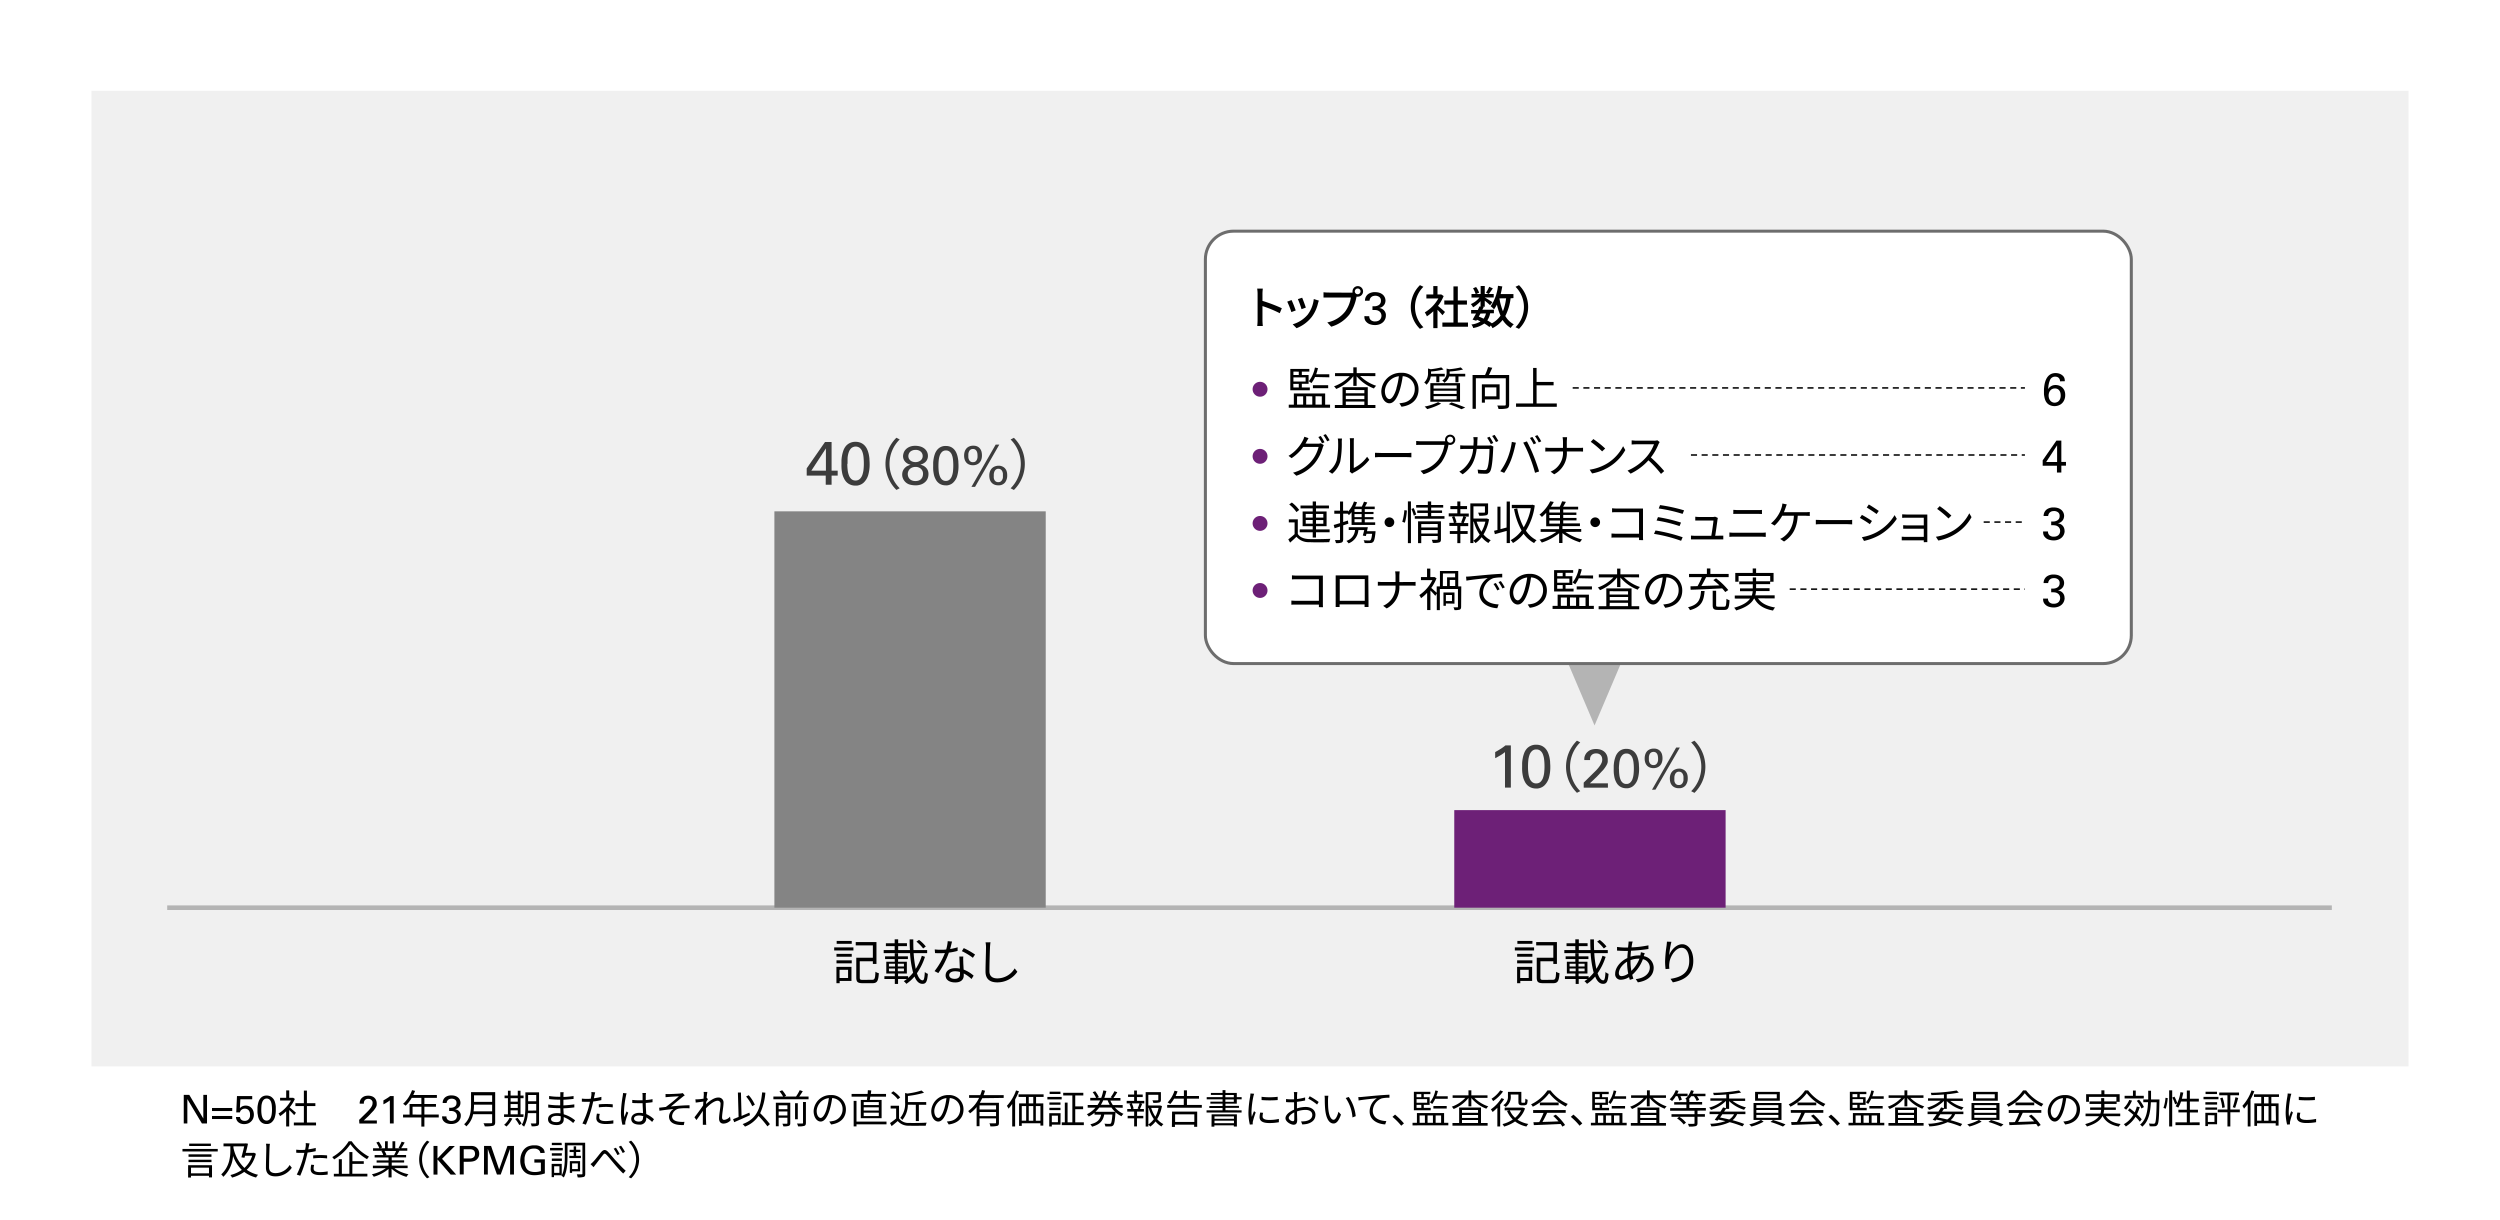 <svg xmlns="http://www.w3.org/2000/svg" viewBox="0 0 820 400"><defs><style>.cls-1,.cls-6{fill:#fff;}.cls-2{fill:#f0f0f0;}.cls-3,.cls-8{fill:none;}.cls-3{stroke:#b4b4b4;stroke-linejoin:round;stroke-width:1.5px;}.cls-4{fill:#3c3c3c;}.cls-5{fill:#b4b4b4;fill-rule:evenodd;}.cls-6{stroke:#6d6d6d;}.cls-6,.cls-8{stroke-miterlimit:8;}.cls-7{fill:#6d2077;}.cls-8{stroke:#000;stroke-width:0.5px;stroke-dasharray:2 1.5;}.cls-9{fill:#848484;}</style></defs><g id="レイヤー_2" data-name="レイヤー 2"><g id="レイヤー_1-2" data-name="レイヤー 1"><rect class="cls-1" width="820" height="400"/><rect class="cls-2" x="30" y="29.78" width="760" height="320"/><path d="M60.27,359.11h1.81l4.61,7.77v-7.77H67.9v9.39H66.23l-4.78-8v8H60.27Z"/><path d="M69.54,363.42h6.63v1H69.54Zm0,2.62h6.63v1H69.54Z"/><path d="M78.73,366.37a1.31,1.31,0,0,0,.15.58,1.2,1.2,0,0,0,.35.39,1.37,1.37,0,0,0,.47.23,1.91,1.91,0,0,0,.52.07,1.69,1.69,0,0,0,1-.24,1.83,1.83,0,0,0,.54-.57,2.21,2.21,0,0,0,.24-.68,5.07,5.07,0,0,0,0-.57,2,2,0,0,0-.46-1.44,1.6,1.6,0,0,0-1.24-.5,1.67,1.67,0,0,0-.69.13,1.62,1.62,0,0,0-.52.34,1.17,1.17,0,0,0-.28.4,2.62,2.62,0,0,0-.13.35H77.49l.24-5.36h5v1.06H78.84l-.16,2.91.26-.25a3.29,3.29,0,0,1,.39-.27,2.25,2.25,0,0,1,.54-.22,2.53,2.53,0,0,1,.7-.09,2.78,2.78,0,0,1,1.19.24,2.62,2.62,0,0,1,.84.66,3,3,0,0,1,.5.94,3.8,3.8,0,0,1,.17,1.12,3.32,3.32,0,0,1-.23,1.23,3,3,0,0,1-1.65,1.65,3.76,3.76,0,0,1-1.34.23,3.4,3.4,0,0,1-1-.15,2.64,2.64,0,0,1-.83-.44,2,2,0,0,1-.58-.74,2.31,2.31,0,0,1-.24-1Z"/><path d="M84.45,364.11c0-.23,0-.5,0-.82a7.91,7.91,0,0,1,.13-1,6.92,6.92,0,0,1,.28-1.06,3.22,3.22,0,0,1,.53-.94,2.68,2.68,0,0,1,.84-.69,2.64,2.64,0,0,1,1.21-.26,2.86,2.86,0,0,1,1.16.22,2.6,2.6,0,0,1,.82.6A2.63,2.63,0,0,1,90,361a5.58,5.58,0,0,1,.31,1,6,6,0,0,1,.15,1c0,.33,0,.64,0,.92a8.46,8.46,0,0,1-.32,2.56,3.54,3.54,0,0,1-.93,1.53,2.23,2.23,0,0,1-.48.36,3,3,0,0,1-.5.21,2.84,2.84,0,0,1-.45.1l-.36,0a3,3,0,0,1-.83-.11,2.59,2.59,0,0,1-.69-.33,2.39,2.39,0,0,1-.52-.48,2.92,2.92,0,0,1-.37-.57c-.07-.15-.15-.32-.22-.5a4.64,4.64,0,0,1-.18-.65c0-.25-.09-.53-.13-.85S84.45,364.51,84.45,364.11ZM85.7,364a10.5,10.5,0,0,0,.08,1.41,4.33,4.33,0,0,0,.29,1.13,1.77,1.77,0,0,0,.54.75,1.43,1.43,0,0,0,1.75-.06,2,2,0,0,0,.54-.86,4.51,4.51,0,0,0,.25-1.15,10.54,10.54,0,0,0,.07-1.24,13.54,13.54,0,0,0-.08-1.49,4,4,0,0,0-.28-1.15,1.77,1.77,0,0,0-.54-.75,1.44,1.44,0,0,0-1.78.08,2.22,2.22,0,0,0-.54.89,4.64,4.64,0,0,0-.25,1.19C85.72,363.23,85.7,363.64,85.7,364Z"/><path d="M96.5,365.76c-.34-.38-1-1.11-1.64-1.65v5.38h-1v-5a12.44,12.44,0,0,1-2,1.61,4.3,4.3,0,0,0-.5-.87,11.43,11.43,0,0,0,4.07-4.26H91.87v-.89h2v-2.42h1v2.42H96l.17,0,.55.37A12.15,12.15,0,0,1,95,363.21c.6.48,1.74,1.48,2.07,1.77Zm7.16,2.42v.94H96.38v-.94h3.29v-5.4H96.89v-.93h2.78v-4.13h1v4.13h2.77v.93h-2.77v5.4Z"/><path d="M117.79,367.32l2.36-2.32c.25-.24.49-.49.73-.74a9.64,9.64,0,0,0,.66-.8,4,4,0,0,0,.52-.89,2,2,0,0,0,.14-.71,2.6,2.6,0,0,0,0-.42A1.38,1.38,0,0,0,122,361a1.32,1.32,0,0,0-.44-.4,1.4,1.4,0,0,0-.76-.17,1.49,1.49,0,0,0-.84.2,1.47,1.47,0,0,0-.44.46,1.58,1.58,0,0,0-.17.52c0,.18,0,.31,0,.39h-1.37c0-.11,0-.25,0-.4a2.52,2.52,0,0,1,.11-.5,2.55,2.55,0,0,1,.24-.54,2.6,2.6,0,0,1,1.46-1.06,4.41,4.41,0,0,1,1-.12,3.49,3.49,0,0,1,1,.14,2.54,2.54,0,0,1,.9.45,2.28,2.28,0,0,1,.63.82,2.75,2.75,0,0,1,.24,1.21c0,.15,0,.29,0,.42a1.37,1.37,0,0,1-.12.45,2.94,2.94,0,0,1-.3.58c-.14.22-.33.49-.57.8l-.35.37-.5.53-.49.53-.33.34-1.57,1.49h4.28v1h-5.74Z"/><path d="M127.86,360.92c-.14.12-.3.24-.48.37l-.55.35-.55.32-.52.26v-1.3c.43-.22.83-.46,1.22-.71a9.12,9.12,0,0,0,1-.71h1.15v9h-1.24Z"/><path d="M143.91,366.52H139.2v3h-1v-3h-6v-.93h2.14v-3.48h3.87v-2h-3.16a11.73,11.73,0,0,1-2,2.56,5.4,5.4,0,0,0-.83-.61,11,11,0,0,0,2.93-4.49l1,.24c-.18.45-.39.92-.6,1.36h7.75v.94H139.2v2H143V363H139.2v2.57h4.71Zm-5.68-.93V363h-2.91v2.57Z"/><path d="M146.43,366.19a1.39,1.39,0,0,0,.4,1.06,1.74,1.74,0,0,0,1.25.41,2.23,2.23,0,0,0,.82-.14,1.57,1.57,0,0,0,.56-.37,1.49,1.49,0,0,0,.31-.51,1.66,1.66,0,0,0,.11-.58,1.73,1.73,0,0,0-.11-.63,1.64,1.64,0,0,0-.3-.47,1.53,1.53,0,0,0-.41-.31,1.88,1.88,0,0,0-.48-.18,4,4,0,0,0-.63-.07h-.62v-1.06a4.68,4.68,0,0,0,.75,0,2.62,2.62,0,0,0,.79-.2,1.56,1.56,0,0,0,.62-.49,1.41,1.41,0,0,0,.24-.87,1.25,1.25,0,0,0-.45-1.08,1.92,1.92,0,0,0-1.14-.33,2.44,2.44,0,0,0-.52.06,1.46,1.46,0,0,0-.51.23,1.38,1.38,0,0,0-.4.43,1.48,1.48,0,0,0-.21.69h-1.3a2.43,2.43,0,0,1,.19-1,2.15,2.15,0,0,1,.43-.67,2.22,2.22,0,0,1,.58-.44,2.94,2.94,0,0,1,.65-.26,5,5,0,0,1,.59-.11,4.12,4.12,0,0,1,.46,0,3.61,3.61,0,0,1,1.29.2,2.65,2.65,0,0,1,.91.54,2.18,2.18,0,0,1,.55.78,2.34,2.34,0,0,1,.18.91,2.14,2.14,0,0,1-.08.59,2,2,0,0,1-.29.63,2.22,2.22,0,0,1-.56.54,2.35,2.35,0,0,1-.86.36,2.27,2.27,0,0,1,1.11.42,2.06,2.06,0,0,1,.58.7,2,2,0,0,1,.21.68,3.58,3.58,0,0,1,0,.38,2.44,2.44,0,0,1-.2.94,2.56,2.56,0,0,1-.58.86,2.94,2.94,0,0,1-1,.62,3.76,3.76,0,0,1-1.36.23,4.24,4.24,0,0,1-1.38-.22,2.5,2.5,0,0,1-1.09-.71,2.31,2.31,0,0,1-.31-.43,2.08,2.08,0,0,1-.15-.44,3.24,3.24,0,0,1-.06-.4c0-.13,0-.24,0-.33Z"/><path d="M162.42,368.09c0,.67-.19,1-.67,1.16a10.39,10.39,0,0,1-2.75.19,3.71,3.71,0,0,0-.41-1c1.09,0,2.13,0,2.43,0s.4-.1.4-.39v-2.6h-6.24a7.27,7.27,0,0,1-2.23,4,4,4,0,0,0-.72-.7c2.07-1.82,2.27-4.46,2.27-6.52v-4h7.92Zm-1-3.57v-2.18h-5.94a16.92,16.92,0,0,1-.14,2.18Zm-5.94-5.26v2.16h5.94v-2.16Z"/><path d="M171.68,366.36h-6.35v-.87h1.27v-5.28h-1.1v-.87h1.1v-1.58h.88v1.58h2.35v-1.58h.9v1.58h1v.87h-1v5.28h1Zm-3.63.51a8.64,8.64,0,0,1-1.92,2.63,6.77,6.77,0,0,0-.78-.56,6.76,6.76,0,0,0,1.78-2.31Zm-.57-6.66v1.14h2.35v-1.14Zm0,3.2h2.35v-1.28h-2.35Zm0,2.08h2.35v-1.31h-2.35Zm2.25,1.14a9.24,9.24,0,0,1,1.36,1.92l-.78.46a9.6,9.6,0,0,0-1.34-2Zm7.08,1.62c0,.58-.14.86-.49,1a6,6,0,0,1-1.94.18,3.55,3.55,0,0,0-.3-.94c.69,0,1.34,0,1.52,0s.28-.06.28-.27v-3.12h-2.75a10.19,10.19,0,0,1-1.23,4.45,2.89,2.89,0,0,0-.77-.58c1.08-1.71,1.19-4.17,1.19-6v-4.69h4.49Zm-.93-4v-2.16h-2.66V363c0,.41,0,.85,0,1.29Zm-2.66-5.1v2.07h2.66v-2.07Z"/><path d="M188,368.35a9.58,9.58,0,0,0-3.1-1.94c0,.32,0,.61,0,.8,0,.89-.59,1.81-2.27,1.81-1.85,0-2.87-.66-2.87-1.91s1.13-2,3-2a6.27,6.27,0,0,1,1.07.08c0-.58,0-1.19-.06-1.72h-.71c-.89,0-2.32-.08-3.24-.18v-1a23.81,23.81,0,0,0,3.24.25h.68v-1.85h-.63a28.36,28.36,0,0,1-3-.2v-1a19.61,19.61,0,0,0,3,.25h.67V359c0-.2,0-.58,0-.76h1.1a6,6,0,0,0-.06.86,6.68,6.68,0,0,0,0,.71,28.69,28.69,0,0,0,3.31-.31v.95c-1,.1-2.12.21-3.33.27v1.85c1.24-.06,2.42-.17,3.58-.34v1c-1.21.16-2.35.25-3.58.3,0,.67.07,1.34.1,1.95a10.54,10.54,0,0,1,3.74,2Zm-4.12-2.23a6.28,6.28,0,0,0-1.24-.12c-1.23,0-1.89.47-1.89,1.06s.51,1,1.78,1c.74,0,1.37-.22,1.37-1.11C183.94,366.77,183.92,366.47,183.92,366.12Z"/><path d="M197.24,360.84a25.19,25.19,0,0,1-2.67.45c-.12.56-.26,1.15-.4,1.7a38,38,0,0,1-2,5.9l-1.14-.38a28.24,28.24,0,0,0,2.16-5.76c.11-.42.22-.89.32-1.36-.41,0-.8,0-1.17,0-.57,0-1,0-1.49-.05l0-1a11.16,11.16,0,0,0,1.55.09c.42,0,.88,0,1.37-.05.09-.47.16-.87.2-1.13a6.7,6.7,0,0,0,0-1.07l1.26.11c-.09.29-.18.77-.24,1l-.19.94a19.44,19.44,0,0,0,2.46-.46Zm-.51,4.52a4.38,4.38,0,0,0-.18,1.15c0,.61.28,1.2,2.12,1.2a14.73,14.73,0,0,0,2.51-.25l0,1.05a17.71,17.71,0,0,1-2.49.17c-2,0-3.09-.62-3.09-1.9a7.7,7.7,0,0,1,.19-1.52Zm-.33-3.14c.68-.06,1.53-.1,2.36-.1a20,20,0,0,1,2.22.1l0,1a18,18,0,0,0-2.17-.16,21.12,21.12,0,0,0-2.38.15Z"/><path d="M205.53,358.61a5.83,5.83,0,0,0-.22.87,31.47,31.47,0,0,0-.64,5.19,11.44,11.44,0,0,0,.12,1.75c.21-.58.51-1.35.73-1.87l.54.43a29,29,0,0,0-.91,2.84,2.34,2.34,0,0,0-.06.58,3.27,3.27,0,0,0,0,.44l-.93.08a15.65,15.65,0,0,1-.49-4.09,39.21,39.21,0,0,1,.59-5.4,6,6,0,0,0,.09-.91ZM213.9,368a9.78,9.78,0,0,0-1.93-1.47v.24a2,2,0,0,1-2.24,2.1c-1.73,0-2.68-.71-2.68-1.86s1-2,2.65-2a5.61,5.61,0,0,1,1.2.12c0-1-.12-2.23-.13-3.29l-1.24,0c-.72,0-1.4,0-2.15-.07v-1a19.5,19.5,0,0,0,2.18.12l1.21,0v-1.6a5.14,5.14,0,0,0-.07-.78h1.19a6.48,6.48,0,0,0-.08.77c0,.35,0,.95,0,1.54a15.06,15.06,0,0,0,2.22-.3v1c-.7.12-1.45.19-2.22.25,0,1.28.11,2.57.16,3.65a8.52,8.52,0,0,1,2.53,1.68Zm-3-1.91a4.13,4.13,0,0,0-1.31-.21c-1,0-1.63.43-1.63,1s.62,1,1.55,1c1.09,0,1.4-.53,1.4-1.39C211,366.38,211,366.23,210.94,366.07Z"/><path d="M219.23,358.86c.56,0,3.21-.11,4-.2a3.8,3.8,0,0,0,.71-.13l.66.75a5.86,5.86,0,0,0-.69.49c-1,.79-2.82,2.34-3.85,3.15,2-.2,4.27-.39,6.11-.39v1a18.55,18.55,0,0,0-3.26.06,2.79,2.79,0,0,0-2.47,2.43c0,1.29,1,1.73,2.21,1.89a8.54,8.54,0,0,0,1.85.05l-.21,1.05c-3.15.13-4.86-.85-4.86-2.83a3.06,3.06,0,0,1,1.49-2.42c-1.38.12-3.09.33-4.63.57l-.09-1c.69-.07,1.56-.18,2.21-.26a53.26,53.26,0,0,0,4.25-3.47c-.57,0-2.81.15-3.36.2l-1,.08,0-1.06A6.53,6.53,0,0,0,219.23,358.86Z"/><path d="M239.64,367.46a3.27,3.27,0,0,1-2.36,1.08c-.85,0-1.43-.57-1.43-1.64,0-1.43.48-3.55.48-4.79a.92.92,0,0,0-1-1.06c-1,0-2.6,1.21-3.78,2.48,0,.55,0,1.06,0,1.51,0,1.17,0,1.95.05,3.11,0,.22,0,.55.07.78h-1.14c0-.18,0-.56,0-.77,0-1.23,0-1.87,0-3.3,0-.13,0-.3,0-.49-.63.95-1.47,2.18-2.1,3l-.65-.9c.72-.9,2.2-2.9,2.85-3.91,0-.42.05-.83.08-1.24l-2.51.33-.11-1.08a8.1,8.1,0,0,0,.85,0c.42,0,1.17-.11,1.83-.21,0-.61.07-1.07.07-1.21a5.24,5.24,0,0,0-.05-1l1.23,0c-.06.31-.17,1-.26,1.93l.07,0,.37.45-.57.9c0,.23,0,.48-.06.73,1-.93,2.65-2.16,3.93-2.16a1.62,1.62,0,0,1,1.82,1.73c0,1.29-.48,3.51-.48,4.81,0,.44.21.78.67.78a2.81,2.81,0,0,0,1.93-1.07Z"/><path d="M246,365.78c-1.79.82-3.76,1.68-5.19,2.3l-.35-1c.51-.19,1.12-.44,1.8-.72l-.23-8,1,0,.2,7.67,2.56-1.09Zm5.72,3.67a32.43,32.43,0,0,0-2.91-3.43,9.46,9.46,0,0,1-4.46,3.51,4.89,4.89,0,0,0-.77-.83c4.46-1.64,5.84-4.79,6.41-10.4l1.05.1a19.18,19.18,0,0,1-1.71,6.73,35.11,35.11,0,0,1,3.2,3.58Zm-5-6.62a13.2,13.2,0,0,0-2-3.17l.86-.43a12.05,12.05,0,0,1,2,3.11Z"/><path d="M265.21,359.67v.89H253.67v-.89h3.19a9.53,9.53,0,0,0-1.19-1.72l.89-.34a9,9,0,0,1,1.3,1.82l-.64.24h3.87a14.23,14.23,0,0,0,1.22-2.1l1,.34c-.35.59-.78,1.23-1.16,1.76Zm-6,8.71c0,.5-.12.74-.47.9a5.14,5.14,0,0,1-1.81.16,3.64,3.64,0,0,0-.31-.85c.65,0,1.24,0,1.41,0s.24-.07.24-.24v-1.73H255.4v2.8h-.92v-7.72h4.73Zm-3.81-5.83v1.27h2.87v-1.27Zm2.87,3.33v-1.31H255.4v1.31Zm3.41,1.24h-.9v-5.28h.9Zm1.71-5.67h.95v6.83c0,.58-.13.84-.52,1a6.26,6.26,0,0,1-2.05.17,3.85,3.85,0,0,0-.35-.92c.79,0,1.49,0,1.69,0s.28-.06.28-.26Z"/><path d="M272,367.86a7.92,7.92,0,0,0,1.1-.15,3.87,3.87,0,0,0,3.27-3.81,3.57,3.57,0,0,0-3.42-3.73,27.68,27.68,0,0,1-.77,3.7c-.79,2.64-1.82,4-3,4s-2.31-1.33-2.31-3.45a5.51,5.51,0,0,1,5.65-5.24,4.68,4.68,0,0,1,4.94,4.73c0,2.71-1.78,4.52-4.85,4.92Zm-.85-4.21a19.93,19.93,0,0,0,.72-3.47,4.49,4.49,0,0,0-4,4.16c0,1.63.75,2.34,1.31,2.34S270.53,365.82,271.19,363.65Z"/><path d="M284.35,360.77c0-.33.1-.68.14-1.06h-5.17v-.89h5.26c0-.45.07-.87.08-1.24l1.11.08c0,.38-.09.77-.15,1.16h5v.89h-5.16c-.05.38-.11.73-.17,1.06h3.88v6h-6.83v-6Zm6.42,8h-9.84v.69H280v-8.37h.93v6.8h9.84Zm-2.52-7.3H283.3v1h4.95Zm0,1.74H283.3v1.05h4.95Zm0,1.75H283.3v1.1h4.95Z"/><path d="M294.89,366.86a3.79,3.79,0,0,0,3.24,1.46c1.42.05,4.3,0,5.82-.09a4.6,4.6,0,0,0-.31,1c-1.42,0-4.08.07-5.51,0a4.62,4.62,0,0,1-3.68-1.53c-.62.54-1.27,1.1-2,1.66l-.52-1a20.85,20.85,0,0,0,2-1.49v-3.28h-1.8v-.91h2.75Zm-.4-6.28a9.06,9.06,0,0,0-2.21-2.06l.72-.58a10,10,0,0,1,2.26,2Zm3.29,1.76a7.75,7.75,0,0,1-1.81,5,2.3,2.3,0,0,0-.69-.66,7.35,7.35,0,0,0,1.59-5.17v-3l.77.17a25.36,25.36,0,0,0,4.62-1l.82.73a30.54,30.54,0,0,1-5.28,1.07v2h6v.9h-2.41v5.33h-1v-5.33Z"/><path d="M310.57,367.86a8.29,8.29,0,0,0,1.11-.15,3.87,3.87,0,0,0,3.26-3.81,3.57,3.57,0,0,0-3.42-3.73,27.68,27.68,0,0,1-.77,3.7c-.79,2.64-1.82,4-3,4s-2.3-1.33-2.3-3.45a5.5,5.5,0,0,1,5.64-5.24,4.68,4.68,0,0,1,4.94,4.73c0,2.71-1.78,4.52-4.85,4.92Zm-.84-4.21a20.9,20.9,0,0,0,.71-3.47,4.49,4.49,0,0,0-4,4.16c0,1.63.76,2.34,1.32,2.34S309.06,365.82,309.73,363.65Z"/><path d="M322.18,360.21c-.25.5-.51,1-.79,1.51h6.26v6.56c0,.58-.13.87-.54,1a8.25,8.25,0,0,1-2.27.17,3.31,3.31,0,0,0-.31-1c.86,0,1.64,0,1.88,0s.29-.07.29-.27v-1.35h-5.42v2.56h-.95v-6.27a10.61,10.61,0,0,1-2.17,2.06,3.74,3.74,0,0,0-.61-.74,11,11,0,0,0,3.58-4.33h-3.27v-.91h3.67a15.84,15.84,0,0,0,.57-1.68l1,.24c-.15.48-.31,1-.5,1.44h6.61v.91Zm4.52,2.37h-5.42v1.32h5.42Zm0,3.52v-1.36h-5.42v1.36Z"/><path d="M334.21,357.93a21.89,21.89,0,0,1-1.25,2.69v8.86H332v-7.36a14.75,14.75,0,0,1-1.2,1.51,8,8,0,0,0-.54-.91,14.42,14.42,0,0,0,3-5.06Zm5.62,1.87v2.12h2.37v7.28h-.94v-.76h-6.12v.84h-.88v-7.36h2.26V359.8h-2.43v-.87h8.21v.87Zm-4.69,7.78h1.44v-4.79h-1.44Zm3.77-7.78h-1.48v2.12h1.48Zm-1.48,3v4.79h1.48v-4.79Zm3.83,0h-1.51v4.79h1.51Z"/><path d="M348.23,360.6h-4.69v-.8h4.69Zm-.39,8.29H345v.59h-.85v-4.35h3.72Zm0-6.53h-3.64v-.76h3.64Zm-3.64,1h3.64v.76h-3.64Zm3.63-4.52h-3.55v-.77h3.55ZM345,365.93v2.16h2v-2.16Zm10.5,2.19v.93h-7.24v-.93h1v-6.46h.91v6.46h1.56v-8.8h-3v-.89h6.6v.89h-2.65v3.58h2.58v.91h-2.58v4.31Z"/><path d="M365.7,363.27a8,8,0,0,0,2.8,2.07,3,3,0,0,0-.64.79,8.09,8.09,0,0,1-2-1.33,2.83,2.83,0,0,1,0,.3c-.17,2.59-.36,3.62-.72,4a1.1,1.1,0,0,1-.87.36,14.33,14.33,0,0,1-1.73,0,2.12,2.12,0,0,0-.29-.9c.68.07,1.36.07,1.61.07a.6.6,0,0,0,.48-.13c.23-.24.37-1,.52-2.94h-2.67c-.36,1.91-1.27,3.24-4,4a3.56,3.56,0,0,0-.55-.8c2.43-.56,3.21-1.65,3.53-3.16H359v-.62a9.8,9.8,0,0,1-1.89,1.24,4.18,4.18,0,0,0-.61-.75,8.65,8.65,0,0,0,2.81-2.15h-2.55v-.89H360a10.65,10.65,0,0,0,.83-1.47h-3.23v-.86h1.91a9.27,9.27,0,0,0-1.11-1.87l.82-.3a8.54,8.54,0,0,1,1.2,1.94l-.55.23h1.33a16.29,16.29,0,0,0,.69-2.44l1,.18a18.45,18.45,0,0,1-.67,2.26h2.55l-.47-.18a12.15,12.15,0,0,0,1.23-2l.94.32a16.48,16.48,0,0,1-1.26,1.9h2.3v.86H364.2a10.52,10.52,0,0,0,.81,1.47h3.23v.89Zm.07,1.41a8.64,8.64,0,0,1-1.22-1.41h-4a10,10,0,0,1-1.27,1.41Zm-3.91-3.77a12.75,12.75,0,0,1-.76,1.47H364a11.06,11.06,0,0,1-.71-1.47Z"/><path d="M372.93,361.08h2.39v.83H374l.63.17c-.24.6-.5,1.22-.72,1.68h1.29v.84h-2.24V366H375v.81h-2.07v2.64H372v-2.64h-2.13V366H372V364.6h-2.26v-.84H371a7.1,7.1,0,0,0-.54-1.68l.63-.17h-1.54v-.83H372v-1.29h-2V359h2v-1.31h.91V359h1.9v.83h-1.9Zm.19,2.53a13.25,13.25,0,0,0,.64-1.7h-2.53a6.69,6.69,0,0,1,.6,1.72l-.46.13h2.25Zm8-.83a11.94,11.94,0,0,1-1.57,4.28,6.55,6.55,0,0,0,2.05,1.65,4.19,4.19,0,0,0-.66.78,7.27,7.27,0,0,1-1.92-1.65,7.75,7.75,0,0,1-1.75,1.68,3.31,3.31,0,0,0-.61-.64v.62h-.88V358.22h5v2.49c0,.48-.09.74-.5.89a7.73,7.73,0,0,1-2,.14,2.92,2.92,0,0,0-.3-.84c.81,0,1.48,0,1.68,0s.26-.05.26-.21v-1.6h-3.27v3.5h3.7l.16,0Zm-4.46,6.05a7.29,7.29,0,0,0,1.8-1.75,12.65,12.65,0,0,1-1.68-3.68h-.12Zm.94-5.43a11.38,11.38,0,0,0,1.36,2.88A10.51,10.51,0,0,0,380,363.4Z"/><path d="M394.2,362.42v.91H382.84v-.91h5.44v-2.05H385.1a10.35,10.35,0,0,1-1.24,1.75c-.19-.13-.62-.39-.87-.52a10.11,10.11,0,0,0,2.25-3.85l1,.22a15.66,15.66,0,0,1-.63,1.52h2.71v-1.87h1v1.87h3.95v.88h-3.95v2.05Zm-9.76,2.18h8.24v5h-1v-.7h-6.3v.73h-1Zm1,.9V368h6.3V365.5Z"/><path d="M407.24,364.19v.71H395.75v-.71H401v-.77h-4.34v-.66H401V362h-4v-.65h4v-.77h-5.2v-.72H401v-.73h-3.83v-.65H401v-.91h.95v.91h3.72v1.38h1.59v.72h-1.59V362h-3.72v.72h4.43v.66h-4.43v.77Zm-9.83,1.32h8.29v4h-1v-.4h-6.39v.43h-.94Zm.94.66v.8h6.39v-.8Zm6.39,2.25v-.83h-6.39v.83Zm-2.82-8.52h2.77v-.73h-2.77Zm0,1.49h2.77v-.77h-2.77Z"/><path d="M411.36,358.75a8.65,8.65,0,0,0-.25.87,30.58,30.58,0,0,0-.62,4.93,13.22,13.22,0,0,0,.1,1.77c.22-.59.51-1.34.72-1.85l.56.42a25.3,25.3,0,0,0-.91,2.88,3.15,3.15,0,0,0-.07.58l0,.45-.94.06a16.16,16.16,0,0,1-.46-4.13,35.14,35.14,0,0,1,.57-5.16,7.56,7.56,0,0,0,.09-.91ZM414.3,365a4.65,4.65,0,0,0-.17,1.18c0,.59.39,1.16,2.16,1.16a13.66,13.66,0,0,0,3.18-.34v1.09a16.61,16.61,0,0,1-3.21.27c-2.15,0-3.12-.72-3.12-1.93a7.28,7.28,0,0,1,.21-1.52Zm-.51-5.25a22.82,22.82,0,0,0,5.29,0v1.07a33.24,33.24,0,0,1-5.28,0Z"/><path d="M425.41,363.55a9.66,9.66,0,0,1,2.82-.47c1.88,0,3.23,1,3.23,2.56s-1,2.55-2.75,3a8.8,8.8,0,0,1-1.58.17l-.37-1a7.66,7.66,0,0,0,1.51-.09c1.13-.21,2.16-.82,2.16-2s-1-1.67-2.21-1.67a8.48,8.48,0,0,0-2.8.5c0,1.1.06,2.23.06,2.79,0,1.19-.46,1.57-1.15,1.57-1,0-2.69-1-2.69-2.13s1.34-2.17,2.82-2.81v-.73c0-.52,0-1.12,0-1.69-.36,0-.68,0-1,0a14,14,0,0,1-1.64-.07l0-1a11.83,11.83,0,0,0,1.64.1c.3,0,.64,0,1,0,0-.67,0-1.23,0-1.47a5.22,5.22,0,0,0-.08-.91h1.13c0,.24-.05.59-.07.89s0,.82,0,1.39a17.14,17.14,0,0,0,2.64-.52l0,1c-.76.16-1.75.33-2.68.44,0,.61,0,1.22,0,1.74Zm-.89,3.59c0-.47,0-1.34,0-2.28-1,.5-1.81,1.22-1.81,1.81s.88,1.09,1.39,1.09C424.36,367.76,424.52,367.54,424.52,367.14Zm5.06-7.57a21.7,21.7,0,0,1,2.94,1.88l-.52.84a16.83,16.83,0,0,0-2.88-1.93Z"/><path d="M435.59,360.7c0,.81,0,2,.09,3,.21,2.16.83,3.58,1.74,3.58.67,0,1.27-1.33,1.6-2.63l.82.94c-.76,2.18-1.56,2.92-2.44,2.92-1.21,0-2.38-1.21-2.73-4.55a34,34,0,0,1-.14-3.43,7.37,7.37,0,0,0-.08-1.14l1.25,0A10.19,10.19,0,0,0,435.59,360.7Zm9.08,5.41-1.06.41a12.76,12.76,0,0,0-2.22-6.37l1-.35A13.35,13.35,0,0,1,444.67,366.11Z"/><path d="M446.63,359.8c.84-.07,3.28-.32,5.64-.52,1.4-.11,2.61-.18,3.47-.22v1a11,11,0,0,0-2.52.21,4.5,4.5,0,0,0-2.94,4.06c0,2.52,2.34,3.31,4.43,3.39l-.37,1.08c-2.38-.09-5.1-1.37-5.1-4.24a5.19,5.19,0,0,1,2.39-4.34c-1.13.13-4.64.47-6,.75l-.11-1.14C446,359.86,446.38,359.83,446.63,359.8Z"/><path d="M459.6,369.23a20.74,20.74,0,0,0-2.87-2.9l.85-.74a24.8,24.8,0,0,1,2.91,2.89Z"/><path d="M475.05,368.27v.85H463.31v-.85h1.44v-3.19h8.91v3.19Zm-5.78-4.1h-5.52v-6.06h5.41v.77H467v1h1.92v2.51H467v1h2.28Zm-4.64-5.29v1h1.56v-1Zm3.47,1.64h-3.47v1.17h3.47Zm-3.47,2.87h1.56v-1h-1.56Zm1,4.88h1.74v-2.4h-1.74Zm2.61-2.4v2.4H470v-2.4Zm2.51-5.46a9.1,9.1,0,0,1-1,1.7,5.31,5.31,0,0,0-.73-.54,9.12,9.12,0,0,0,1.77-3.9l.85.18a13.71,13.71,0,0,1-.52,1.72h3.74v.84Zm-.6,3.19v-.83h4.37v.83Zm.74,2.27v2.4h1.79v-2.4Z"/><path d="M483.61,360.11a11.68,11.68,0,0,0,4.55,2.79,3,3,0,0,0-.63.76,11.8,11.8,0,0,1-4.93-3.51v2.72h-.94v-2.73a12.15,12.15,0,0,1-4.87,3.62,3.4,3.4,0,0,0-.61-.76,11.11,11.11,0,0,0,4.44-2.89h-4.16v-.85h5.2v-1.64h.94v1.64h5.3v.85Zm2.16,8.24h2.17v.87H476.41v-.87h2.19v-5.07h7.17Zm-6.24-4.26V365h5.27v-.93Zm5.27,1.64h-5.27v.95h5.27Zm-5.27,2.62h5.27v-1h-5.27Z"/><path d="M493.35,360.51a14.23,14.23,0,0,1-1.29,1.8v7.17h-.93v-6.13a16.18,16.18,0,0,1-1.55,1.39,6.88,6.88,0,0,0-.57-.88,12.21,12.21,0,0,0,3.47-3.68ZM493,358a12.45,12.45,0,0,1-3.26,3.17,5,5,0,0,0-.51-.78,10.34,10.34,0,0,0,2.86-2.76Zm7.22,5.56a8.48,8.48,0,0,1-2.5,3.68,9.48,9.48,0,0,0,3.57,1.42,4.06,4.06,0,0,0-.62.84,9.37,9.37,0,0,1-3.73-1.66,12.08,12.08,0,0,1-3.6,1.68,4.11,4.11,0,0,0-.53-.82,10.82,10.82,0,0,0,3.39-1.5,8.64,8.64,0,0,1-1.89-2.81l.69-.2h-1.47v-.89h5.85l.2,0Zm-4.68-3.91a3.86,3.86,0,0,1-1.68,3.42,4.13,4.13,0,0,0-.77-.59,3.08,3.08,0,0,0,1.52-2.85v-1.5H499v3.05c0,.26,0,.4.08.46a.39.39,0,0,0,.23.05h.47a.86.86,0,0,0,.31,0,.4.4,0,0,0,.16-.29,8.5,8.5,0,0,0,.07-1.05,2.16,2.16,0,0,0,.74.38,6.33,6.33,0,0,1-.15,1.26.71.71,0,0,1-.4.43,1.86,1.86,0,0,1-.67.13h-.73a1.35,1.35,0,0,1-.8-.24c-.2-.16-.27-.39-.27-1.13V359H495.5Zm-.34,4.54a6.94,6.94,0,0,0,1.75,2.45,7.83,7.83,0,0,0,1.95-2.45Z"/><path d="M508.56,357.65a14,14,0,0,0,5.67,4.44,5.43,5.43,0,0,0-.63.86,15.85,15.85,0,0,1-5.48-4.38,14.82,14.82,0,0,1-5.37,4.43,3,3,0,0,0-.56-.77,13.61,13.61,0,0,0,5.38-4.58Zm-5.69,6.46h10.68V365h-6.09c-.46,1-1,2.08-1.54,3,1.61-.05,3.45-.11,5.27-.19a22.11,22.11,0,0,0-1.72-1.76l.82-.44a17,17,0,0,1,3.05,3.39l-.87.54a7.91,7.91,0,0,0-.59-.87c-3.19.15-6.56.3-8.78.37l-.13-.95c.56,0,1.21,0,1.91-.05a24.48,24.48,0,0,0,1.41-3h-3.42Zm8.36-2.47v.88h-6.15v-.88Z"/><path d="M518.1,369.23a20.74,20.74,0,0,0-2.87-2.9l.85-.74a24.8,24.8,0,0,1,2.91,2.89Z"/><path d="M533.55,368.27v.85H521.81v-.85h1.44v-3.19h8.91v3.19Zm-5.78-4.1h-5.52v-6.06h5.41v.77h-2.17v1h1.92v2.51h-1.92v1h2.28Zm-4.64-5.29v1h1.56v-1Zm3.47,1.64h-3.47v1.17h3.47Zm-3.47,2.87h1.56v-1h-1.56Zm1,4.88h1.74v-2.4h-1.74Zm2.61-2.4v2.4h1.77v-2.4Zm2.51-5.46a9.1,9.1,0,0,1-1,1.7,5.31,5.31,0,0,0-.73-.54,9.12,9.12,0,0,0,1.77-3.9l.85.18a13.71,13.71,0,0,1-.52,1.72h3.74v.84Zm-.6,3.19v-.83h4.37v.83Zm.74,2.27v2.4h1.79v-2.4Z"/><path d="M542.11,360.11a11.68,11.68,0,0,0,4.55,2.79,3,3,0,0,0-.63.76,11.8,11.8,0,0,1-4.93-3.51v2.72h-.94v-2.73a12.15,12.15,0,0,1-4.87,3.62,3.4,3.4,0,0,0-.61-.76,11.11,11.11,0,0,0,4.44-2.89H535v-.85h5.2v-1.64h.94v1.64h5.3v.85Zm2.16,8.24h2.17v.87H534.91v-.87h2.19v-5.07h7.17ZM538,364.09V365h5.27v-.93Zm5.27,1.64H538v.95h5.27ZM538,368.35h5.27v-1H538Z"/><path d="M549.67,359.53a8.6,8.6,0,0,1-1.22,1.61,7.06,7.06,0,0,0-.8-.56,8.36,8.36,0,0,0,2-3l.91.23a8.19,8.19,0,0,1-.41.91h3.38v.82h-2.35a5.54,5.54,0,0,1,.46,1.16l-.85.31a7.87,7.87,0,0,0-.56-1.47Zm7.11,4.76v1.14h2.43v.85h-2.43v2.08c0,.57-.13.82-.57,1a8.15,8.15,0,0,1-2.23.16,3.36,3.36,0,0,0-.35-.91,18.54,18.54,0,0,0,1.89,0c.23,0,.28-.05.28-.23v-2.07h-7.55v-.85h7.55v-1.14h-8v-.85h5.33v-1.15h-4v-.82h4v-.87l-.35-.22a6.55,6.55,0,0,0,1.86-2.81l.92.21a8.25,8.25,0,0,1-.38.93h4.21v.82h-2.77a6.57,6.57,0,0,1,.71,1.18l-.83.37a5.82,5.82,0,0,0-.91-1.55h-.88a7.19,7.19,0,0,1-.81,1h.21v.9h4.19v.82h-4.19v1.15h5.41v.85Zm-6,2a9.15,9.15,0,0,1,2.22,1.93l-.74.61a9.3,9.3,0,0,0-2.18-2Z"/><path d="M566.18,363.6q-.31.51-.69,1h7v.83h-2.7a5.27,5.27,0,0,1-1.51,2,36.25,36.25,0,0,1,3.82,1.23l-.58.79a33.94,33.94,0,0,0-4.2-1.38,15.43,15.43,0,0,1-6,1.39,2.66,2.66,0,0,0-.38-.86,16.32,16.32,0,0,0,5-.87c-.76-.18-1.54-.35-2.33-.5l-.28.36-.89-.31c.38-.51.84-1.16,1.31-1.84h-3v-.83h3.55c.33-.48.62-.95.88-1.38l.93.25v-2.38a12.08,12.08,0,0,1-4.9,2.95,4,4,0,0,0-.6-.75,12,12,0,0,0,4.4-2.26H561v-.79h5.22V359c-1.38.11-2.81.17-4.11.2a2.79,2.79,0,0,0-.21-.75,54,54,0,0,0,8.49-.78l.71.69a35.79,35.79,0,0,1-3.95.57v1.38h5.26v.79h-4.13a12.17,12.17,0,0,0,4.4,2.12,3.47,3.47,0,0,0-.61.8,12.24,12.24,0,0,1-4.92-2.86v2.54h-.93Zm-1.25,1.88-.74,1.07c1,.18,2,.4,3,.64a4.55,4.55,0,0,0,1.58-1.71Z"/><path d="M577.62,367.34l.85.56a16.38,16.38,0,0,1-4,1.6,7.92,7.92,0,0,0-.71-.71,14.26,14.26,0,0,0,3.82-1.45h-2.42v-5.56h9.17v5.56Zm6.16-6.3h-8.11v-2.91h8.11Zm-7.7,2.37h7.22v-.92h-7.22Zm0,1.59h7.22v-.91h-7.22Zm0,1.63h7.22v-.94h-7.22Zm6.7-7.72h-6.15v1.35h6.15Zm-1.22,8.46c1.33.39,3.06,1,4.08,1.44l-.83.7a36.51,36.51,0,0,0-4.09-1.52Z"/><path d="M593.06,357.65a14,14,0,0,0,5.67,4.44,5.43,5.43,0,0,0-.63.86,15.85,15.85,0,0,1-5.48-4.38,14.82,14.82,0,0,1-5.37,4.43,3,3,0,0,0-.56-.77,13.61,13.61,0,0,0,5.38-4.58Zm-5.69,6.46h10.68V365H592c-.46,1-1,2.08-1.54,3,1.61-.05,3.45-.11,5.27-.19A22.11,22.11,0,0,0,594,366l.82-.44a17,17,0,0,1,3.05,3.39l-.87.54a7.91,7.91,0,0,0-.59-.87c-3.19.15-6.56.3-8.78.37l-.13-.95c.56,0,1.21,0,1.91-.05a24.48,24.48,0,0,0,1.41-3h-3.42Zm8.36-2.47v.88h-6.15v-.88Z"/><path d="M602.6,369.23a20.74,20.74,0,0,0-2.87-2.9l.85-.74a24.8,24.8,0,0,1,2.91,2.89Z"/><path d="M618.05,368.27v.85H606.31v-.85h1.44v-3.19h8.91v3.19Zm-5.78-4.1h-5.52v-6.06h5.41v.77H610v1h1.92v2.51H610v1h2.28Zm-4.64-5.29v1h1.56v-1Zm3.47,1.64h-3.47v1.17h3.47Zm-3.47,2.87h1.56v-1h-1.56Zm1,4.88h1.74v-2.4h-1.74Zm2.61-2.4v2.4H613v-2.4Zm2.51-5.46a9.1,9.1,0,0,1-1,1.7,5.31,5.31,0,0,0-.73-.54,9.12,9.12,0,0,0,1.77-3.9l.85.18a13.71,13.71,0,0,1-.52,1.72h3.74v.84Zm-.6,3.19v-.83h4.37v.83Zm.74,2.27v2.4h1.79v-2.4Z"/><path d="M626.61,360.11a11.68,11.68,0,0,0,4.55,2.79,3,3,0,0,0-.63.76,11.8,11.8,0,0,1-4.93-3.51v2.72h-.94v-2.73a12.15,12.15,0,0,1-4.87,3.62,3.4,3.4,0,0,0-.61-.76,11.11,11.11,0,0,0,4.44-2.89h-4.16v-.85h5.2v-1.64h.94v1.64h5.3v.85Zm2.16,8.24h2.17v.87H619.41v-.87h2.19v-5.07h7.17Zm-6.24-4.26V365h5.27v-.93Zm5.27,1.64h-5.27v.95h5.27Zm-5.27,2.62h5.27v-1h-5.27Z"/><path d="M637.68,363.6q-.31.51-.69,1h7v.83h-2.7a5.27,5.27,0,0,1-1.51,2,36.25,36.25,0,0,1,3.82,1.23l-.58.79a33.94,33.94,0,0,0-4.2-1.38,15.43,15.43,0,0,1-6,1.39,2.66,2.66,0,0,0-.38-.86,16.32,16.32,0,0,0,5-.87c-.76-.18-1.54-.35-2.33-.5l-.28.36-.89-.31c.38-.51.84-1.16,1.31-1.84h-3v-.83h3.55c.33-.48.62-.95.88-1.38l.93.25v-2.38a12.08,12.08,0,0,1-4.9,2.95,4,4,0,0,0-.6-.75,12,12,0,0,0,4.4-2.26h-4.12v-.79h5.22V359c-1.38.11-2.81.17-4.11.2a2.79,2.79,0,0,0-.21-.75,54,54,0,0,0,8.49-.78l.71.69a35.79,35.79,0,0,1-3.95.57v1.38h5.26v.79h-4.13a12.17,12.17,0,0,0,4.4,2.12,3.47,3.47,0,0,0-.61.8,12.24,12.24,0,0,1-4.92-2.86v2.54h-.93Zm-1.25,1.88-.74,1.07c1,.18,2,.4,3,.64a4.55,4.55,0,0,0,1.58-1.71Z"/><path d="M649.12,367.34l.85.56a16.38,16.38,0,0,1-4,1.6,7.92,7.92,0,0,0-.71-.71,14.26,14.26,0,0,0,3.82-1.45h-2.42v-5.56h9.17v5.56Zm6.16-6.3h-8.11v-2.91h8.11Zm-7.7,2.37h7.22v-.92h-7.22Zm0,1.59h7.22v-.91h-7.22Zm0,1.63h7.22v-.94h-7.22Zm6.7-7.72h-6.15v1.35h6.15Zm-1.22,8.46c1.33.39,3.06,1,4.08,1.44l-.83.7a36.51,36.51,0,0,0-4.09-1.52Z"/><path d="M664.56,357.65a14,14,0,0,0,5.67,4.44,5.43,5.43,0,0,0-.63.86,15.85,15.85,0,0,1-5.48-4.38,14.82,14.82,0,0,1-5.37,4.43,3,3,0,0,0-.56-.77,13.61,13.61,0,0,0,5.38-4.58Zm-5.69,6.46h10.68V365h-6.09c-.46,1-1,2.08-1.54,3,1.61-.05,3.45-.11,5.27-.19a22.11,22.11,0,0,0-1.72-1.76l.82-.44a17,17,0,0,1,3.05,3.39l-.87.54a7.91,7.91,0,0,0-.59-.87c-3.19.15-6.56.3-8.78.37l-.13-.95c.56,0,1.21,0,1.91-.05a24.48,24.48,0,0,0,1.41-3h-3.42Zm8.36-2.47v.88h-6.15v-.88Z"/><path d="M676.78,367.86a8.29,8.29,0,0,0,1.11-.15,3.87,3.87,0,0,0,3.26-3.81,3.57,3.57,0,0,0-3.42-3.73,27.68,27.68,0,0,1-.77,3.7c-.79,2.64-1.82,4-3,4s-2.3-1.33-2.3-3.45a5.5,5.5,0,0,1,5.64-5.24,4.68,4.68,0,0,1,4.94,4.73c0,2.71-1.78,4.52-4.85,4.92Zm-.84-4.21a20.9,20.9,0,0,0,.71-3.47,4.49,4.49,0,0,0-4,4.16c0,1.63.76,2.34,1.32,2.34S675.27,365.82,675.94,363.65Z"/><path d="M690.72,366.12c.92,1.39,2.58,2.24,4.85,2.56a3.75,3.75,0,0,0-.59.84c-2.53-.45-4.3-1.54-5.29-3.4h-.12c-.67,1.29-2.09,2.49-5.05,3.37a4,4,0,0,0-.59-.78c2.54-.7,3.86-1.61,4.54-2.59h-4.41v-.86h4.85a4.08,4.08,0,0,0,.25-1.22h-3.6v-.8h3.62v-1.16h-3.83v-.82h3.83v-1.08h1v1.08h4v-1.49h-9v1.62h-.93v-2.5h5v-1.26h1v1.26h5v2.5h-1v.69h-4v1.16H694v.8h-3.86a5.78,5.78,0,0,1-.21,1.22h5.51v.86Z"/><path d="M699.3,361a9.73,9.73,0,0,1-1.94,3,5.37,5.37,0,0,0-.74-.57,7.71,7.71,0,0,0,1.77-2.65Zm2.53,2.15a14.43,14.43,0,0,1-.92,2.34,12.79,12.79,0,0,1,1.57,1.64l-.61.79a12.75,12.75,0,0,0-1.43-1.6,9.87,9.87,0,0,1-3.16,3.17,4.08,4.08,0,0,0-.66-.75,8.56,8.56,0,0,0,3.13-3.08c-.58-.52-1.21-1-1.78-1.48l.57-.67c.52.39,1.09.86,1.65,1.33a10.83,10.83,0,0,0,.69-1.89Zm1.33-2.85h-6.29v-.87h2.74v-1.74h.92v1.74h2.63Zm-.76,3.28a9.74,9.74,0,0,0-1.54-2.5l.75-.39a9.83,9.83,0,0,1,1.6,2.43Zm5.89-2.47c-.11,5.47-.23,7.28-.65,7.82a1,1,0,0,1-.88.48,13.13,13.13,0,0,1-1.67,0,2,2,0,0,0-.27-.9c.69.06,1.3.07,1.55.07a.5.5,0,0,0,.47-.2c.3-.38.44-2.08.54-6.83h-1.89c-.16,3.34-.73,6.25-2.83,8a3.28,3.28,0,0,0-.71-.68c1.95-1.58,2.47-4.26,2.61-7.34H703v-.91h1.61c0-.92,0-1.88,0-2.85h.93c0,1,0,1.93,0,2.85h2.77Z"/><path d="M709.61,363.4a13,13,0,0,0,.67-3.32l.73.1a14,14,0,0,1-.65,3.48Zm1.87-5.78h1v11.87h-1Zm1.73,2.08a12.39,12.39,0,0,1,.95,2.17l-.73.35a12.39,12.39,0,0,0-.9-2.21Zm8.28,8.42v.93h-7.93v-.93h3.72v-3.25h-2.76V364h2.76v-2.69h-1.9a9.4,9.4,0,0,1-.91,2,7.71,7.71,0,0,0-.86-.44,12.72,12.72,0,0,0,1.57-4.64l.94.15c-.13.68-.29,1.36-.47,2h1.63v-2.69h1v2.69h2.94v.93h-2.94V364h2.65v.89h-2.65v3.25Z"/><path d="M727.65,360.57h-4.9v-.79h4.9Zm-.45,8.18h-3v.6h-.85V365h3.87Zm-3.84-7.22h3.85v.77h-3.85Zm0,1.72h3.85V364h-3.85Zm3.81-4.4h-3.75v-.77h3.75Zm-3,6.93V368h2.17v-2.19Zm10.49-.95h-3.11v4.65h-.95v-4.65h-3.19v-.9h3.19v-4.69h-2.69v-.89h6.49v.89h-2.85v4.69h3.11ZM729,360a14.11,14.11,0,0,1,.73,3.2l-.83.21a15.52,15.52,0,0,0-.67-3.2Zm3.35,3.17a25.13,25.13,0,0,0,.87-3.27l.91.23a33.26,33.26,0,0,1-1,3.26Z"/><path d="M739.42,357.93a21.89,21.89,0,0,1-1.25,2.69v8.86h-.92v-7.36a16.29,16.29,0,0,1-1.21,1.51,6.78,6.78,0,0,0-.54-.91,14.42,14.42,0,0,0,3-5.06ZM745,359.8v2.12h2.37v7.28h-.94v-.76h-6.12v.84h-.88v-7.36h2.26V359.8H739.3v-.87h8.21v.87Zm-4.69,7.78h1.44v-4.79h-1.44Zm3.77-7.78h-1.48v2.12h1.48Zm-1.48,3v4.79h1.48v-4.79Zm3.83,0H745v4.79h1.51Z"/><path d="M751.57,358.75c-.08.22-.19.64-.25.87a30.58,30.58,0,0,0-.62,4.93,15.12,15.12,0,0,0,.1,1.77c.22-.59.51-1.34.72-1.85l.56.42a25.3,25.3,0,0,0-.91,2.88,3.15,3.15,0,0,0-.07.58l0,.45-.93.06a16.09,16.09,0,0,1-.47-4.13,35.14,35.14,0,0,1,.57-5.16,7.56,7.56,0,0,0,.09-.91Zm2.94,6.24a4.65,4.65,0,0,0-.17,1.18c0,.59.39,1.16,2.16,1.16a13.66,13.66,0,0,0,3.18-.34l0,1.09a16.8,16.8,0,0,1-3.22.27c-2.15,0-3.12-.72-3.12-1.93a8,8,0,0,1,.21-1.52Zm-.51-5.25a22.82,22.82,0,0,0,5.29,0v1.07a33.24,33.24,0,0,1-5.28,0Z"/><path d="M71.42,376.84v.84H59.85v-.84Zm-9.72,5.34h7.84v4h-1v-.51h-5.9v.55H61.7Zm7.66-2.74H61.84v-.81h7.52Zm-7.52.95h7.52v.79H61.84Zm7.33-4.5H62.05v-.8h7.12ZM62.65,383v1.86h5.9V383Z"/><path d="M83.93,378.43a10.28,10.28,0,0,1-3,5.26,10.47,10.47,0,0,0,3.72,1.64,4.1,4.1,0,0,0-.66.9,10.82,10.82,0,0,1-3.89-1.85,12.09,12.09,0,0,1-4,1.87,3.66,3.66,0,0,0-.54-.84,11.1,11.1,0,0,0,3.76-1.68,12.07,12.07,0,0,1-2.88-4.59,10.35,10.35,0,0,1-3.2,6.86,3.44,3.44,0,0,0-.68-.8c2.76-2.58,3-5.8,3-8.1V376H73.31v-.94h7.12l.17-.05.74.13c-.18.88-.44,2-.73,3h2.5l.17-.05Zm-7.36-1.95a12.54,12.54,0,0,0,3.6,6.6,8.91,8.91,0,0,0,2.55-4H80.38c-.07.24-.13.46-.2.67l-1-.14c.31-1.1.68-2.56.92-3.62H76.57Z"/><path d="M88.53,375.16c-.06.42-.1.87-.13,1.29-.05,1.46-.15,4.5-.15,6.42,0,1.42.9,1.91,2.1,1.91A5.37,5.37,0,0,0,95,382.12l.71.9a6.4,6.4,0,0,1-5.36,2.83c-1.85,0-3.12-.78-3.12-2.87,0-1.92.12-5.17.12-6.53a6.5,6.5,0,0,0-.11-1.3Z"/><path d="M103.55,377.59a25.19,25.19,0,0,1-2.67.45c-.12.56-.26,1.15-.4,1.7a38,38,0,0,1-2,5.9l-1.14-.38a28.24,28.24,0,0,0,2.16-5.76c.11-.42.22-.89.32-1.36-.41,0-.8,0-1.17,0-.57,0-1,0-1.49-.05l0-1a11.11,11.11,0,0,0,1.54.09c.43,0,.89,0,1.38-.05.09-.47.16-.87.2-1.13a6.7,6.7,0,0,0,0-1.07l1.26.11c-.09.29-.18.77-.24,1l-.19.94a19.44,19.44,0,0,0,2.46-.46Zm-.51,4.52a4.38,4.38,0,0,0-.18,1.15c0,.61.28,1.2,2.12,1.2a14.51,14.51,0,0,0,2.5-.25l0,1.05a17.71,17.71,0,0,1-2.49.17c-2,0-3.09-.62-3.09-1.9a7.7,7.7,0,0,1,.19-1.52Zm-.33-3.14c.68-.06,1.52-.1,2.36-.1a20,20,0,0,1,2.22.1l0,1a18,18,0,0,0-2.17-.16,21.12,21.12,0,0,0-2.38.15Z"/><path d="M115.36,374.34a16.26,16.26,0,0,0,5.67,5.05,5.73,5.73,0,0,0-.64.83,18,18,0,0,1-5.46-4.93,17,17,0,0,1-5.35,5,3.51,3.51,0,0,0-.61-.76,15.35,15.35,0,0,0,5.42-5.2Zm.2,10.64h4.94v.89h-11V385h1.63v-4.79h1V385h2.46v-7.13h1v3h3.73v.87h-3.73Z"/><path d="M129.34,383.16a11.9,11.9,0,0,0,4.64,2,3.61,3.61,0,0,0-.65.86,12.34,12.34,0,0,1-4.89-2.67v2.84h-1v-2.77a13,13,0,0,1-4.85,2.56,4,4,0,0,0-.62-.82,12.48,12.48,0,0,0,4.59-2h-4.25v-.82h5.13v-1h-3.91v-.74h3.91v-.95h-4.56v-.79h2.83a5.07,5.07,0,0,0-.63-1.31l.45-.09h-3.17v-.83h2.07a10.45,10.45,0,0,0-1-1.88l.82-.28a8.91,8.91,0,0,1,1.1,1.91l-.66.25h1.6v-2.3h.9v2.3h1.54v-2.3h.91v2.3h1.58l-.49-.15a14.63,14.63,0,0,0,1-2l1,.26a18,18,0,0,1-1.14,1.87h2v.83H131c-.26.5-.54,1-.8,1.4h3v.79h-4.71v.95h4.07v.74h-4.07v1h5.21v.82Zm-3.24-5.66a4.92,4.92,0,0,1,.65,1.3l-.42.1h3.06l-.13,0a12.26,12.26,0,0,0,.66-1.36Z"/><path d="M137.49,380.31a8.66,8.66,0,0,1,2.59-6.19l.78.41a8.12,8.12,0,0,0,0,11.57l-.78.4A8.64,8.64,0,0,1,137.49,380.31Z"/><path d="M142.19,375.86h1.3V380l3.92-4.11h1.78l-4.2,4.2,4.65,5.19h-1.82l-4.33-5v5h-1.3Z"/><path d="M150.8,375.86h3.14l.79,0a4.63,4.63,0,0,1,.68.1,2.42,2.42,0,0,1,.58.23,2.14,2.14,0,0,1,.51.41,2.26,2.26,0,0,1,.51.82,2.66,2.66,0,0,1,.17,1,2.45,2.45,0,0,1-.74,1.83,2.6,2.6,0,0,1-.4.33,2.43,2.43,0,0,1-.56.26,4.31,4.31,0,0,1-.77.16,8.6,8.6,0,0,1-1.09.06H152.1v4.17h-1.3Zm1.3,4.11h1.55l.7,0a1.87,1.87,0,0,0,.7-.19,1.33,1.33,0,0,0,.55-.48,1.89,1.89,0,0,0,0-1.73,1.21,1.21,0,0,0-.5-.43,1.84,1.84,0,0,0-.62-.17l-.58,0H152.1Z"/><path d="M158.77,375.86h2.3l2.65,7.74,2.72-7.74h2.14v9.39h-1.27V376.8l-3.08,8.45H163l-3-8.4v8.4h-1.26Z"/><path d="M177.25,378.2a1.56,1.56,0,0,0-.62-1.06,2.38,2.38,0,0,0-1.49-.4,3.8,3.8,0,0,0-1.21.18,2.19,2.19,0,0,0-.91.61,3,3,0,0,0-.51.73,4.17,4.17,0,0,0-.3.78,4.61,4.61,0,0,0-.16.79c0,.26,0,.5,0,.71s0,.43,0,.69a7.54,7.54,0,0,0,.14.78,5.61,5.61,0,0,0,.26.79,2.89,2.89,0,0,0,.42.7,2.49,2.49,0,0,0,1.13.72,4.68,4.68,0,0,0,1.37.2,5.81,5.81,0,0,0,1.32-.12l.72-.18v-2.78h-2.14v-1.08h3.44v4.63l-.53.16c-.21.06-.46.13-.74.19s-.61.11-.95.15a7.92,7.92,0,0,1-1.12.07,5.66,5.66,0,0,1-2.11-.33,3.84,3.84,0,0,1-1.3-.84,4.12,4.12,0,0,1-1-1.63,6,6,0,0,1-.31-2,6.87,6.87,0,0,1,.07-.9,5.23,5.23,0,0,1,.27-1.16,5.15,5.15,0,0,1,.61-1.22,4,4,0,0,1,1.07-1.06,2.92,2.92,0,0,1,.73-.36,4.55,4.55,0,0,1,.74-.2,4.32,4.32,0,0,1,.66-.09h.48l.62,0a4.86,4.86,0,0,1,.71.13,4.09,4.09,0,0,1,.73.31,3.18,3.18,0,0,1,.71.54,1.9,1.9,0,0,1,.5.84,4,4,0,0,1,.12.65Z"/><path d="M184.59,377.32h-4.18v-.79h4.18Zm-2.88,8.16v.62h-.77v-4.36h3.31v3.74Zm2.54-6.43H181v-.77h3.3ZM181,380h3.3v.78H181Zm3.27-4.4H181v-.77h3.19Zm-2.51,6.93v2.18h1.73v-2.18Zm10.2,2.49c0,.57-.12.88-.48,1a6.17,6.17,0,0,1-2,.17,5.09,5.09,0,0,0-.28-1c.69,0,1.36,0,1.58,0s.26-.05.26-.27v-9.26h-4.9v3.78c0,2-.14,4.88-1.22,6.78a3.27,3.27,0,0,0-.75-.54c1-1.79,1.09-4.33,1.09-6.24v-4.62h6.67Zm-3.79-5.9v-1.25h-1.33v-.74h1.33V376h.8v1.12h1.37v.74h-1.37v1.25h1.57v.74h-3.81v-.74Zm-.52,5.08v.5h-.74v-3.84h3.36v3.34Zm0-2.6v1.86h1.88V381.6Z"/><path d="M194.62,381c.69-.69,1.78-2.16,2.53-3.06s1.44-1,2.28-.14,1.77,2.07,2.6,2.95,2,2.21,3.2,3.25l-.82.92c-1-.92-2.16-2.25-3-3.25s-1.81-2.2-2.42-2.84-.79-.51-1.22,0c-.6.76-1.68,2.17-2.31,3-.28.34-.56.75-.77,1l-1-1A6.38,6.38,0,0,0,194.62,381Zm8.65-2.47-.77.33a14.08,14.08,0,0,0-1.22-2.09l.75-.32A20.79,20.79,0,0,1,203.27,378.56Zm1.71-.71-.74.37a15.21,15.21,0,0,0-1.26-2.07l.73-.34A15.82,15.82,0,0,1,205,377.85Z"/><path d="M209.62,380.31A8.63,8.63,0,0,1,207,386.5l-.78-.4a8.12,8.12,0,0,0,0-11.57l.78-.41A8.65,8.65,0,0,1,209.62,380.31Z"/><line class="cls-3" x1="54.84" y1="297.72" x2="764.84" y2="297.72"/><path class="cls-4" d="M270.84,156H264.6v-2.38l6-8.64h2.16v9.4h2V156h-2v3h-1.92Zm.06-1.62v-7.3l-4.78,7.3Z"/><path class="cls-4" d="M276,152.23c0-.35,0-.77,0-1.26a12.74,12.74,0,0,1,.19-1.56,10.63,10.63,0,0,1,.44-1.63,4.84,4.84,0,0,1,.81-1.46,3.88,3.88,0,0,1,1.29-1,4,4,0,0,1,1.87-.4,4.19,4.19,0,0,1,1.78.34,3.84,3.84,0,0,1,1.26.91,4.51,4.51,0,0,1,.83,1.3,7.81,7.81,0,0,1,.48,1.51,12,12,0,0,1,.23,1.56c0,.52.06,1,.06,1.42a12.8,12.8,0,0,1-.49,3.94,5.61,5.61,0,0,1-1.43,2.36,3.79,3.79,0,0,1-.75.55,4.41,4.41,0,0,1-.76.32,5.43,5.43,0,0,1-.69.15c-.21,0-.4,0-.56,0a4.3,4.3,0,0,1-1.28-.18,3.92,3.92,0,0,1-1.05-.5,4.1,4.1,0,0,1-.81-.74,4.65,4.65,0,0,1-.56-.88,8,8,0,0,1-.34-.77,6.75,6.75,0,0,1-.28-1,12.83,12.83,0,0,1-.2-1.3A16.55,16.55,0,0,1,276,152.23Zm1.92-.1a16.29,16.29,0,0,0,.13,2.16,6.91,6.91,0,0,0,.44,1.74,2.91,2.91,0,0,0,.83,1.16,2,2,0,0,0,1.3.42,2,2,0,0,0,1.4-.51,3.28,3.28,0,0,0,.83-1.32,8,8,0,0,0,.39-1.78,17.85,17.85,0,0,0,.1-1.91,19.89,19.89,0,0,0-.12-2.28,6.36,6.36,0,0,0-.43-1.78,2.74,2.74,0,0,0-.83-1.15,2.24,2.24,0,0,0-2.75.13,3.39,3.39,0,0,0-.83,1.36,7.5,7.5,0,0,0-.37,1.83C278,150.87,278,151.51,278,152.13Z"/><path class="cls-4" d="M290.44,152.15a12,12,0,0,1,3.58-8.57l1.08.56a11.25,11.25,0,0,0,0,16l-1.08.55A11.93,11.93,0,0,1,290.44,152.15Z"/><path class="cls-4" d="M298.7,152.42a3.12,3.12,0,0,1-1.87-1.06,2.67,2.67,0,0,1-.63-1.72,3.36,3.36,0,0,1,.17-1,3,3,0,0,1,.62-1.12,3.72,3.72,0,0,1,1.23-.91,4.65,4.65,0,0,1,2-.38,5.82,5.82,0,0,1,1.75.25,3.86,3.86,0,0,1,1.3.71,3.16,3.16,0,0,1,.81,1.05,3,3,0,0,1,.28,1.32,2.74,2.74,0,0,1-.61,1.75,2.94,2.94,0,0,1-.8.66,3.45,3.45,0,0,1-1.13.42c.18,0,.42.12.73.23a3,3,0,0,1,.9.52,3,3,0,0,1,.76.92,3,3,0,0,1,.33,1.48,3.9,3.9,0,0,1-.23,1.29,3.17,3.17,0,0,1-.75,1.17,3.87,3.87,0,0,1-1.33.86,5.33,5.33,0,0,1-2,.33,7.07,7.07,0,0,1-1.67-.21,3.36,3.36,0,0,1-1.55-.83,3.56,3.56,0,0,1-.8-1.13,3.21,3.21,0,0,1-.29-1.37,3.34,3.34,0,0,1,.24-1.24,3,3,0,0,1,.71-1,2.61,2.61,0,0,1,.92-.63C298.13,152.62,298.42,152.51,298.7,152.42Zm-.95,3.07a2.73,2.73,0,0,0,.12.77,2.18,2.18,0,0,0,.43.75,2.14,2.14,0,0,0,.77.55,2.81,2.81,0,0,0,1.19.22,2.9,2.9,0,0,0,1.23-.23,2.21,2.21,0,0,0,.76-.59,1.9,1.9,0,0,0,.39-.76,3,3,0,0,0,.11-.76,2.14,2.14,0,0,0-.69-1.67,2.56,2.56,0,0,0-1.77-.62,3,3,0,0,0-1.05.18,2.41,2.41,0,0,0-.8.5,2.17,2.17,0,0,0-.51.75A2.31,2.31,0,0,0,297.75,155.49Zm4.89-5.88a1.94,1.94,0,0,0-.6-1.45,2.39,2.39,0,0,0-1.74-.59,2.6,2.6,0,0,0-1.69.55,2,2,0,0,0-.49,2.31,2,2,0,0,0,1.22,1,2.67,2.67,0,0,0,.91.14,2.64,2.64,0,0,0,1.71-.55A1.78,1.78,0,0,0,302.64,149.61Z"/><path class="cls-4" d="M306.08,152.9c0-.31,0-.69,0-1.13a10.59,10.59,0,0,1,.17-1.41,9.55,9.55,0,0,1,.39-1.46,4.71,4.71,0,0,1,.73-1.32,3.45,3.45,0,0,1,2.84-1.3,3.92,3.92,0,0,1,1.61.3,3.61,3.61,0,0,1,1.13.82,4.33,4.33,0,0,1,.75,1.17,8,8,0,0,1,.43,1.36,11.43,11.43,0,0,1,.21,1.41c0,.46.05.89.05,1.27a11.75,11.75,0,0,1-.44,3.55,4.83,4.83,0,0,1-1.29,2.12,3.07,3.07,0,0,1-.67.5,4.43,4.43,0,0,1-.69.29,3.82,3.82,0,0,1-.62.13,3.22,3.22,0,0,1-.5,0,4.15,4.15,0,0,1-1.15-.16,3.62,3.62,0,0,1-.95-.45,3.9,3.9,0,0,1-.73-.67,4.18,4.18,0,0,1-.5-.79,7.47,7.47,0,0,1-.31-.69,6.86,6.86,0,0,1-.25-.91q-.1-.51-.18-1.17A13.26,13.26,0,0,1,306.08,152.9Zm1.73-.09a16.83,16.83,0,0,0,.11,1.95,5.92,5.92,0,0,0,.4,1.56,2.6,2.6,0,0,0,.75,1.05,1.8,1.8,0,0,0,1.17.37,1.76,1.76,0,0,0,1.26-.46,2.94,2.94,0,0,0,.74-1.18,6.12,6.12,0,0,0,.35-1.61,16.61,16.61,0,0,0,.09-1.71,18.7,18.7,0,0,0-.1-2.06,6.15,6.15,0,0,0-.39-1.6,2.55,2.55,0,0,0-.75-1,1.8,1.8,0,0,0-1.17-.37,1.78,1.78,0,0,0-1.3.48,3.18,3.18,0,0,0-.75,1.23,6.71,6.71,0,0,0-.33,1.64C307.83,151.68,307.81,152.26,307.81,152.81Z"/><path class="cls-4" d="M319.29,146.19a2.89,2.89,0,0,1,1.31.27,2.4,2.4,0,0,1,.86.71,2.83,2.83,0,0,1,.48,1,5.15,5.15,0,0,1,.14,1.18,4.22,4.22,0,0,1-.23,1.46,2.9,2.9,0,0,1-.63,1,2.63,2.63,0,0,1-.94.59,3.13,3.13,0,0,1-1.15.2,3.42,3.42,0,0,1-1.12-.18,2.65,2.65,0,0,1-.92-.56,2.9,2.9,0,0,1-.63-1,4,4,0,0,1-.23-1.42,4.17,4.17,0,0,1,.19-1.3,2.9,2.9,0,0,1,.58-1.05,2.72,2.72,0,0,1,1-.69A3.25,3.25,0,0,1,319.29,146.19Zm-.12,5.4a1.21,1.21,0,0,0,.86-.29,1.75,1.75,0,0,0,.44-.65,2.6,2.6,0,0,0,.16-.71c0-.23,0-.4,0-.49a6.39,6.39,0,0,0-.05-.72,2.45,2.45,0,0,0-.22-.71,1.67,1.67,0,0,0-.45-.54,1.28,1.28,0,0,0-.77-.21,1.29,1.29,0,0,0-.9.28,1.53,1.53,0,0,0-.45.65,2.66,2.66,0,0,0-.18.74c0,.24,0,.42,0,.52s0,.28,0,.52a2.39,2.39,0,0,0,.18.71,1.53,1.53,0,0,0,.45.63A1.34,1.34,0,0,0,319.17,151.59Zm-.54,8.1,7.95-13.86h1.19l-7.95,13.86Zm8.82-6.93.45,0a3.23,3.23,0,0,1,.55.12,3.33,3.33,0,0,1,.59.26,2.5,2.5,0,0,1,.58.46,2.85,2.85,0,0,1,.25.33,1.89,1.89,0,0,1,.24.45,4,4,0,0,1,.18.63,4.55,4.55,0,0,1,.07.88,3.71,3.71,0,0,1-.72,2.38,2.61,2.61,0,0,1-2.19.91,3.06,3.06,0,0,1-1.43-.29,2.58,2.58,0,0,1-.91-.74,2.78,2.78,0,0,1-.48-1,4.94,4.94,0,0,1-.14-1.14,3.84,3.84,0,0,1,.24-1.42,2.78,2.78,0,0,1,.64-1,2.56,2.56,0,0,1,.95-.6A3.09,3.09,0,0,1,327.45,152.76Zm0,5.38a1.26,1.26,0,0,0,.84-.25,1.64,1.64,0,0,0,.47-.61,2,2,0,0,0,.2-.72c0-.24,0-.45,0-.62s0-.33,0-.57a2.4,2.4,0,0,0-.19-.72,1.55,1.55,0,0,0-.46-.62,1.2,1.2,0,0,0-.83-.26,1.24,1.24,0,0,0-.89.29,1.78,1.78,0,0,0-.46.71,3.27,3.27,0,0,0-.17.8c0,.28,0,.48,0,.61a4.18,4.18,0,0,0,0,.56,2.13,2.13,0,0,0,.2.65,1.35,1.35,0,0,0,.45.53A1.33,1.33,0,0,0,327.43,158.14Z"/><path class="cls-4" d="M336.14,152.15a11.93,11.93,0,0,1-3.58,8.56l-1.08-.55a11.25,11.25,0,0,0,0-16l1.08-.56A12,12,0,0,1,336.14,152.15Z"/><path class="cls-4" d="M493.64,246.68c-.22.18-.46.37-.73.56l-.84.54-.86.49-.79.41v-2c.65-.35,1.28-.72,1.88-1.1a14.77,14.77,0,0,0,1.48-1.08h1.78v13.84h-1.92Z"/><path class="cls-4" d="M499.26,251.58c0-.35,0-.77,0-1.26a11,11,0,0,1,.19-1.56,9.6,9.6,0,0,1,.44-1.63,4.84,4.84,0,0,1,.81-1.46,3.69,3.69,0,0,1,1.29-1,4,4,0,0,1,1.87-.4,4.22,4.22,0,0,1,1.78.34,3.84,3.84,0,0,1,1.26.91,4.73,4.73,0,0,1,.83,1.3,9.49,9.49,0,0,1,.48,1.51,12,12,0,0,1,.23,1.56c0,.52.06,1,.06,1.42a13.11,13.11,0,0,1-.49,3.94,5.71,5.71,0,0,1-1.43,2.36,3.79,3.79,0,0,1-.75.55,4.77,4.77,0,0,1-.76.32,5.43,5.43,0,0,1-.69.15c-.22,0-.4,0-.56,0a4.26,4.26,0,0,1-1.28-.18,3.92,3.92,0,0,1-1.05-.5,3.61,3.61,0,0,1-.81-.74,4.2,4.2,0,0,1-.56-.88,6.14,6.14,0,0,1-.34-.77,6.75,6.75,0,0,1-.28-1,12.83,12.83,0,0,1-.2-1.3A14.05,14.05,0,0,1,499.26,251.58Zm1.92-.1a16.29,16.29,0,0,0,.13,2.16,6.51,6.51,0,0,0,.44,1.74,2.82,2.82,0,0,0,.83,1.16,2,2,0,0,0,1.3.42,2,2,0,0,0,1.4-.51,3.39,3.39,0,0,0,.83-1.32,8,8,0,0,0,.39-1.78c.06-.65.1-1.29.1-1.91a19.89,19.89,0,0,0-.12-2.28,6.73,6.73,0,0,0-.43-1.78,2.83,2.83,0,0,0-.83-1.15,2,2,0,0,0-1.3-.41,2,2,0,0,0-1.45.54,3.29,3.29,0,0,0-.83,1.36,7.5,7.5,0,0,0-.37,1.83C501.21,250.22,501.18,250.86,501.18,251.48Z"/><path class="cls-4" d="M513.66,251.5a12,12,0,0,1,3.58-8.57l1.08.56a11.25,11.25,0,0,0,0,16l-1.08.55A11.93,11.93,0,0,1,513.66,251.5Z"/><path class="cls-4" d="M519.45,256.7l3.26-3.21c.35-.33.69-.68,1-1a10.74,10.74,0,0,0,.91-1.11,5.47,5.47,0,0,0,.72-1.22,2.68,2.68,0,0,0,.19-1,3.45,3.45,0,0,0-.06-.58,1.79,1.79,0,0,0-.87-1.22,2.05,2.05,0,0,0-1.06-.24,2.1,2.1,0,0,0-1.17.28,1.9,1.9,0,0,0-.6.64,1.84,1.84,0,0,0-.23.72,4.51,4.51,0,0,0,0,.54h-1.89c0-.15,0-.34,0-.56a3.25,3.25,0,0,1,.14-.69,3.86,3.86,0,0,1,.35-.75,3,3,0,0,1,.64-.73,3.09,3.09,0,0,1,1.38-.73,5.43,5.43,0,0,1,1.32-.17,5.23,5.23,0,0,1,1.42.19,3.77,3.77,0,0,1,1.23.63,3.22,3.22,0,0,1,.88,1.13,3.87,3.87,0,0,1,.33,1.68c0,.21,0,.4,0,.59a2.53,2.53,0,0,1-.17.62,5.26,5.26,0,0,1-.42.8,13.07,13.07,0,0,1-.79,1.11l-.48.51-.69.74-.68.73-.45.46-2.18,2.07h5.92v1.43h-7.94Z"/><path class="cls-4" d="M529.3,252.25c0-.31,0-.69,0-1.13a12.55,12.55,0,0,1,.17-1.41,9.59,9.59,0,0,1,.4-1.46,4.47,4.47,0,0,1,.73-1.32,3.45,3.45,0,0,1,2.84-1.3,3.92,3.92,0,0,1,1.61.3,3.61,3.61,0,0,1,1.13.82,4.49,4.49,0,0,1,.75,1.17,8,8,0,0,1,.43,1.36,9.77,9.77,0,0,1,.2,1.41c0,.46.06.89.06,1.27a11.75,11.75,0,0,1-.44,3.55,4.92,4.92,0,0,1-1.29,2.12,3.07,3.07,0,0,1-.67.5,3.93,3.93,0,0,1-.69.29,4.05,4.05,0,0,1-.62.13,3.22,3.22,0,0,1-.5,0,4.1,4.1,0,0,1-1.15-.16,3.62,3.62,0,0,1-.95-.45,3.9,3.9,0,0,1-.73-.67,4.18,4.18,0,0,1-.5-.79,7.47,7.47,0,0,1-.31-.69,7.13,7.13,0,0,1-.25-.9q-.1-.52-.18-1.17A13.57,13.57,0,0,1,529.3,252.25Zm1.73-.09a14.87,14.87,0,0,0,.11,2,5.92,5.92,0,0,0,.4,1.56,2.51,2.51,0,0,0,.75,1.05,1.8,1.8,0,0,0,1.17.37,1.72,1.72,0,0,0,1.25-.46,2.85,2.85,0,0,0,.75-1.18,6.57,6.57,0,0,0,.35-1.6,17,17,0,0,0,.09-1.72,16.43,16.43,0,0,0-.11-2.06,6.16,6.16,0,0,0-.38-1.6,2.55,2.55,0,0,0-.75-1,1.8,1.8,0,0,0-1.17-.37,1.78,1.78,0,0,0-1.3.48,3.18,3.18,0,0,0-.75,1.23,6.7,6.7,0,0,0-.33,1.65C531.05,251,531,251.61,531,252.16Z"/><path class="cls-4" d="M542.51,245.54a2.81,2.81,0,0,1,1.3.27,2.45,2.45,0,0,1,.87.71,2.83,2.83,0,0,1,.48,1,5.15,5.15,0,0,1,.14,1.18,4.22,4.22,0,0,1-.23,1.46,2.9,2.9,0,0,1-.63,1,2.63,2.63,0,0,1-.94.59,3.16,3.16,0,0,1-1.15.2,3.42,3.42,0,0,1-1.12-.18,2.56,2.56,0,0,1-.92-.56,2.9,2.9,0,0,1-.63-1,4,4,0,0,1-.23-1.42,4.17,4.17,0,0,1,.19-1.3,2.88,2.88,0,0,1,.57-1.05,2.76,2.76,0,0,1,1-.69A3.25,3.25,0,0,1,542.51,245.54Zm-.13,5.4a1.25,1.25,0,0,0,.87-.29,1.75,1.75,0,0,0,.44-.65,2.68,2.68,0,0,0,.16-.71c0-.23,0-.4,0-.49a4.53,4.53,0,0,0-.06-.71,2.15,2.15,0,0,0-.21-.72,1.67,1.67,0,0,0-.45-.54,1.55,1.55,0,0,0-1.67.07,1.65,1.65,0,0,0-.46.65,3,3,0,0,0-.17.74c0,.24,0,.42,0,.52s0,.28,0,.52a2.71,2.71,0,0,0,.17.71,1.66,1.66,0,0,0,.46.63A1.33,1.33,0,0,0,542.38,250.94Zm-.53,8.1,7.94-13.86H551L543,259Zm8.82-6.93.45,0a3.23,3.23,0,0,1,.55.12,3.33,3.33,0,0,1,.59.26,2.5,2.5,0,0,1,.58.46c.08.1.17.21.25.33a2.33,2.33,0,0,1,.24.45,4,4,0,0,1,.18.63,4.55,4.55,0,0,1,.07.88,3.71,3.71,0,0,1-.72,2.38,2.61,2.61,0,0,1-2.19.91,3,3,0,0,1-1.43-.29,2.49,2.49,0,0,1-.91-.74,2.78,2.78,0,0,1-.48-1,4.94,4.94,0,0,1-.14-1.14,3.84,3.84,0,0,1,.24-1.42,2.78,2.78,0,0,1,.64-1,2.48,2.48,0,0,1,.95-.6A3.09,3.09,0,0,1,550.67,252.11Zm0,5.38a1.26,1.26,0,0,0,.84-.25,1.64,1.64,0,0,0,.47-.61,2.29,2.29,0,0,0,.2-.71q0-.37,0-.63t0-.57A2.74,2.74,0,0,0,552,254a1.65,1.65,0,0,0-.46-.62,1.2,1.2,0,0,0-.83-.26,1.24,1.24,0,0,0-.89.29,1.9,1.9,0,0,0-.46.7,3.42,3.42,0,0,0-.17.82c0,.26,0,.47,0,.6a4.72,4.72,0,0,0,0,.57,1.9,1.9,0,0,0,.2.64,1.35,1.35,0,0,0,.45.53A1.31,1.31,0,0,0,550.65,257.49Z"/><path class="cls-4" d="M559.36,251.5a11.93,11.93,0,0,1-3.58,8.56l-1.08-.55a11.27,11.27,0,0,0,0-16l1.08-.56A12,12,0,0,1,559.36,251.5Z"/><polygon class="cls-5" points="533.63 212.95 523.01 237.95 512.38 212.95 533.63 212.95"/><rect class="cls-6" x="395.37" y="75.82" width="303.7" height="141.83" rx="9.24"/><path d="M436.26,132.73v1H422.71v-1h1.67v-3.67h10.27v3.67ZM429.6,128h-6.38v-7h6.24v.88H427V123h2.22v2.89H427v1.2h2.64Zm-5.36-6.11V123H426V121.9Zm4,1.89h-4v1.36h4Zm-4,3.32H426v-1.2h-1.8Zm1.19,5.62h2V130h-2Zm3-2.76v2.76h2V130Zm2.9-6.3a9.26,9.26,0,0,1-1.19,2,6.52,6.52,0,0,0-.84-.61,10.51,10.51,0,0,0,2-4.5l1,.21a16.2,16.2,0,0,1-.6,2h4.31v1Zm-.69,3.68v-1h5v1Zm.85,2.62v2.76h2.06V130Z"/><path d="M446.14,123.33a13.45,13.45,0,0,0,5.25,3.21,3.43,3.43,0,0,0-.73.88,13.73,13.73,0,0,1-5.69-4v3.14h-1.08v-3.15a14,14,0,0,1-5.62,4.17,4.17,4.17,0,0,0-.71-.87,13.07,13.07,0,0,0,5.13-3.33h-4.8v-1h6v-1.89H445v1.89h6.12v1Zm2.49,9.5h2.51v1H437.83v-1h2.52V127h8.28Zm-7.2-4.91V129h6.08v-1.06Zm6.08,1.89h-6.08v1.1h6.08Zm-6.08,3h6.08v-1.1h-6.08Z"/><path d="M459,132.27a10.2,10.2,0,0,0,1.27-.18,4.45,4.45,0,0,0,3.77-4.4,4.12,4.12,0,0,0-3.95-4.3,31.15,31.15,0,0,1-.88,4.27c-.92,3.05-2.1,4.62-3.48,4.62s-2.66-1.53-2.66-4a6.34,6.34,0,0,1,6.51-6,5.39,5.39,0,0,1,5.7,5.46c0,3.12-2.05,5.21-5.59,5.67Zm-1-4.86a23.92,23.92,0,0,0,.83-4,5.18,5.18,0,0,0-4.59,4.8c0,1.88.87,2.7,1.51,2.7S457.29,129.91,458.05,127.41Z"/><path d="M469.29,123.48a4.67,4.67,0,0,1-1.4,2.7,3,3,0,0,0-.75-.72,4,4,0,0,0,1.25-3.12v-1.48l.88.25a27,27,0,0,0,3.47-.61l.75.69a24.55,24.55,0,0,1-4.11.66v.76h4.5v.87h-1.77v1.88h-1v-1.88Zm3.4,8.91a21.87,21.87,0,0,1-4.57,1.8,8.2,8.2,0,0,0-.83-.84,17.48,17.48,0,0,0,4.4-1.44Zm-3.54-6.73h9.74v6.1h-9.74Zm1.07,1.78h7.56v-1h-7.56Zm0,1.77h7.56v-1.05h-7.56Zm0,1.8h7.56v-1.08h-7.56Zm10.38-8.4v.87h-2.22v1.9h-1v-1.9h-2.08a3.68,3.68,0,0,1-1.56,2.07,2.56,2.56,0,0,0-.69-.74,2.86,2.86,0,0,0,1.44-2.58V120.9l.85.21a25.92,25.92,0,0,0,3.78-.6l.75.7a26.48,26.48,0,0,1-4.39.65v.41a2.06,2.06,0,0,1,0,.34ZM476.1,132c1.62.53,3.4,1.17,4.5,1.67l-1.23.55a32.69,32.69,0,0,0-4.19-1.65Z"/><path d="M495,132.66c0,.74-.16,1.11-.69,1.29a10.74,10.74,0,0,1-2.8.19,4.53,4.53,0,0,0-.41-1.13c1.08,0,2.12,0,2.43,0s.37-.1.37-.38v-8.55h-9.82v10H483V123h4.09a15.69,15.69,0,0,0,1-2.61l1.37.24c-.33.8-.72,1.65-1.1,2.37H495ZM487.05,131v1.07h-1v-6h5.82V131Zm0-3.93V130h3.76v-2.93Z"/><path d="M510.63,132.33v1.11H497.26v-1.11h5.6V120.69H504v4.59h5.58v1.11H504v5.94Z"/><path d="M432.21,145.52a2.88,2.88,0,0,0,1-.13l1,.6a4.28,4.28,0,0,0-.34.79,14.71,14.71,0,0,1-2.66,5.18,13.33,13.33,0,0,1-6,4.08l-1.09-1a11.59,11.59,0,0,0,8.38-8.45h-5.05a14.47,14.47,0,0,1-3.81,3.69l-1-.76a12.63,12.63,0,0,0,4.71-5.07,5.56,5.56,0,0,0,.47-1.2l1.38.46c-.24.39-.51.9-.66,1.17s-.23.42-.35.63Zm1-2.52a19,19,0,0,1,1.23,2.06l-.81.36a17.2,17.2,0,0,0-1.21-2.07Zm1.65-.6a19.66,19.66,0,0,1,1.25,2l-.8.36a15.5,15.5,0,0,0-1.24-2.05Z"/><path d="M435.84,154.61a7.1,7.1,0,0,0,2.61-3.69,27.12,27.12,0,0,0,.45-6,5.39,5.39,0,0,0-.11-1.09h1.38c0,.18-.07.63-.07,1.08a32.4,32.4,0,0,1-.47,6.37,8.23,8.23,0,0,1-2.67,4.11Zm6.87.08a3.58,3.58,0,0,0,.1-.84v-9a6.69,6.69,0,0,0-.09-1.11h1.38a10.92,10.92,0,0,0-.06,1.11v8.66a11.44,11.44,0,0,0,4.37-3.69l.72,1A15.15,15.15,0,0,1,444,155a3.21,3.21,0,0,0-.51.35Z"/><path d="M451,148.51c.45,0,1.25.07,2.09.07h8.22c.75,0,1.29,0,1.62-.07V150c-.3,0-.93-.08-1.61-.08h-8.23c-.83,0-1.62,0-2.09.08Z"/><path d="M473.55,144.73a4.27,4.27,0,0,0,.49,0,1.85,1.85,0,0,1-.07-.48,1.68,1.68,0,1,1,1.68,1.68,1.79,1.79,0,0,1-.57-.09l0,.17a14.81,14.81,0,0,1-2.24,5.53,11.47,11.47,0,0,1-5.91,4l-1-1.13a9.9,9.9,0,0,0,5.85-3.6,11.34,11.34,0,0,0,2-4.89H466c-.59,0-1.11,0-1.49.05v-1.32c.41,0,1,.09,1.5.09Zm3.09-.5a1,1,0,0,0-1-1,1,1,0,1,0,1,1Z"/><path d="M488,146.14a5,5,0,0,0,1-.08l.84.42a4.26,4.26,0,0,0-.08.74c-.06,1.44-.24,5.8-.91,7.24a1.54,1.54,0,0,1-1.61.92c-.76,0-1.63,0-2.41-.11l-.15-1.24a19.12,19.12,0,0,0,2.23.16.81.81,0,0,0,.87-.48c.57-1.15.77-4.84.77-6.45h-4.2c-.54,4.32-2.1,6.59-4.61,8.31l-1.08-.88a8,8,0,0,0,1.53-1.11,9.59,9.59,0,0,0,3-6.32h-2.52a15.73,15.73,0,0,0-1.72.06v-1.26c.52.05,1.14.08,1.71.08h2.64c0-.48.06-1,.06-1.52a8.65,8.65,0,0,0-.11-1.24h1.41c0,.33-.07.85-.09,1.21,0,.54,0,1-.07,1.55Zm.57-2.9c.37.54.91,1.46,1.23,2.06l-.81.36a17.51,17.51,0,0,0-1.22-2.07Zm1.65-.6a19.52,19.52,0,0,1,1.24,2l-.79.36a15.56,15.56,0,0,0-1.25-2Z"/><path d="M495.88,144.94l1.34.27c-.09.33-.21.76-.27,1.09a33.46,33.46,0,0,1-1.37,4.68,21.49,21.49,0,0,1-2.2,4.13l-1.28-.54a19.38,19.38,0,0,0,2.31-4.08A22.6,22.6,0,0,0,495.88,144.94Zm3.74.24,1.21-.41a48.49,48.49,0,0,1,2.19,4.74c.62,1.49,1.41,3.78,1.8,5.13l-1.33.44a45.67,45.67,0,0,0-1.7-5.16A38,38,0,0,0,499.62,145.18Zm4.23.19-.81.36a16.86,16.86,0,0,0-1.22-2.08l.8-.33A17.93,17.93,0,0,1,503.85,145.37Zm1.68-.61-.81.36a13.88,13.88,0,0,0-1.25-2.07l.8-.33A18.43,18.43,0,0,1,505.53,144.76Z"/><path d="M517.93,146.9c.5,0,1.07,0,1.31-.06v1.28c-.24,0-.86-.05-1.32-.05h-4a7.86,7.86,0,0,1-4.15,7.5l-1.17-.87a6.7,6.7,0,0,0,4.06-6.63h-4.39c-.57,0-1.11,0-1.41.05v-1.29c.3,0,.84.07,1.38.07h4.42v-2a9,9,0,0,0-.13-1.49H514c0,.3-.09,1.05-.09,1.5v2Z"/><path d="M527.38,151.87a14.2,14.2,0,0,0,5-5.52l.72,1.27a14.85,14.85,0,0,1-5,5.33,16.27,16.27,0,0,1-5.89,2.34l-.8-1.23A15.51,15.51,0,0,0,527.38,151.87Zm-.88-4.76-1,.95a31.1,31.1,0,0,0-3.73-3.14l.85-.91A32,32,0,0,1,526.5,147.11Z"/><path d="M544.38,145a4.29,4.29,0,0,0-.38.66,18.43,18.43,0,0,1-2.52,4.39,42,42,0,0,1,4.38,4.47l-1.05.92a34.56,34.56,0,0,0-4.12-4.46,18.92,18.92,0,0,1-5.85,4.38l-1-1a17.25,17.25,0,0,0,6.18-4.46,13.41,13.41,0,0,0,2.49-4.17H536.7c-.53,0-1.35.06-1.52.08v-1.37c.21,0,1.07.11,1.52.11h5.79a3.72,3.72,0,0,0,1.12-.14Z"/><path d="M425.68,175.14c.71,1.11,2,1.62,3.78,1.68s5.1,0,6.9-.09a4.58,4.58,0,0,0-.36,1.1c-1.68.07-4.84.1-6.52,0a5.25,5.25,0,0,1-4.25-1.77c-.66.64-1.35,1.27-2.08,1.92l-.59-1.07a22.94,22.94,0,0,0,2.07-1.72v-3.84h-1.9v-1h2.95Zm-.45-7.18a10.76,10.76,0,0,0-2.37-2.5l.86-.63a11.06,11.06,0,0,1,2.41,2.44Zm5.34,6.63h-4.26v-.94h4.26v-1.06h-3.31v-4.84h3.31v-1h-4v-.94h4v-1.32h1.08v1.32h4.25v.94h-4.25v1h3.47v4.84h-3.47v1.06h4.47v.94h-4.47v1.71h-1.08Zm-2.29-4.82h2.29v-1.2h-2.29Zm2.29,2v-1.21h-2.29v1.21Zm1.08-3.19v1.2h2.4v-1.2Zm2.4,2h-2.4v1.21h2.4Z"/><path d="M442.26,171.77l-1.7.55v4.53c0,.6-.13.92-.51,1.1a4.73,4.73,0,0,1-1.86.19,4.29,4.29,0,0,0-.33-1c.65,0,1.23,0,1.41,0s.26,0,.26-.27v-4.18c-.65.21-1.25.42-1.79.58l-.28-1.08c.57-.16,1.29-.37,2.07-.61v-3.08h-1.88v-1h1.88v-3h1v3h1.61v.32a8.61,8.61,0,0,0,1.95-3.33l1,.24a11.88,11.88,0,0,1-.58,1.43h2.17a17.4,17.4,0,0,0,.71-1.61l1.08.27c-.24.45-.5.92-.74,1.34h3.18V167h-3.27v.91h2.87v.71h-2.87v1h2.87v.71h-2.87v1h3.42v.84h-7.74V168a10,10,0,0,1-.87.95c-.09-.12-.27-.3-.43-.47h-1.46v2.75c.51-.15,1-.33,1.55-.5Zm8.9,2.86c-.21,2-.42,2.8-.78,3.15a1.36,1.36,0,0,1-1,.33,12.63,12.63,0,0,1-1.8,0,1.91,1.91,0,0,0-.31-.91c.73.06,1.47.08,1.74.08a.73.73,0,0,0,.51-.12c.22-.21.39-.79.54-2.08H448.2c-.06.27-.14.51-.2.74l-1-.15c.15-.51.32-1.17.47-1.82h-1.92a5,5,0,0,1-3.21,4.37,4.92,4.92,0,0,0-.72-.81,4,4,0,0,0,2.83-3.56h-2.07v-.93h6.27c-.09.42-.18.87-.28,1.31h2.8ZM446.62,167h-2.34v.91h2.34Zm0,1.62h-2.34v1h2.34Zm0,1.68h-2.34v1h2.34Z"/><path d="M455.73,169.71a1.59,1.59,0,1,1-1.59,1.59A1.59,1.59,0,0,1,455.73,169.71Z"/><path d="M459.94,171.15a18.11,18.11,0,0,0,.69-3.82l.83.11a18.56,18.56,0,0,1-.65,4Zm1.85-6.68h1v13.67h-1Zm1.89,2.18a11.86,11.86,0,0,1,.82,2.1l-.78.4a12.58,12.58,0,0,0-.78-2.21Zm10.11,2.65v.85h-9.74v-.85h4.28v-1.06h-3.48v-.8h3.48v-.95H464.5v-.85h3.83v-1.17h1.09v1.17h3.95v.85h-3.95v.95H473v.8h-3.57v1.06Zm-1.16,7.6c0,.57-.12.85-.54,1a6.48,6.48,0,0,1-2.14.16,4.62,4.62,0,0,0-.32-1c.75,0,1.47,0,1.65,0s.29-.06.29-.25V175.8h-5.4v2.34h-1.05V171h7.51Zm-6.46-5V173h5.4v-1.13Zm5.4,3.11v-1.14h-5.4V175Z"/><path d="M479,168.44h2.76v1h-1.56l.72.19c-.27.69-.57,1.41-.82,1.94h1.48v1H479v1.63h2.39v.94H479v3h-1v-3h-2.46v-.94H478V172.5h-2.61v-1h1.47a8.09,8.09,0,0,0-.63-1.94l.74-.19h-1.79v-1H478V167h-2.28V166H478v-1.52h1V166h2.19V167H479Zm.23,2.92a16.41,16.41,0,0,0,.73-2h-2.92a7.46,7.46,0,0,1,.69,2l-.53.15h2.6Zm9.18-1a13.94,13.94,0,0,1-1.82,4.94,7.48,7.48,0,0,0,2.37,1.9,5.1,5.1,0,0,0-.76.9,8.11,8.11,0,0,1-2.22-1.9,8.76,8.76,0,0,1-2,1.93,4,4,0,0,0-.71-.73v.72h-1v-13h5.82V168c0,.55-.1.85-.58,1a8.92,8.92,0,0,1-2.34.16,3.53,3.53,0,0,0-.35-1c.93,0,1.71,0,1.94,0s.3-.06.3-.24v-1.84h-3.77v4h4.26l.2,0Zm-5.15,7a8.23,8.23,0,0,0,2.07-2,14.86,14.86,0,0,1-1.93-4.25h-.14Zm1.08-6.26a13.36,13.36,0,0,0,1.58,3.32,12.51,12.51,0,0,0,1.29-3.32Z"/><path d="M494.19,164.51h1.06v13.62h-1.06v-4l-3.87,1.08-.27-1.11,1.11-.27v-7.65h1v7.38l2-.53Zm9.21,1.27a20.58,20.58,0,0,1-2.9,8.28A9.29,9.29,0,0,0,504,177.2a4.08,4.08,0,0,0-.81.93,10.28,10.28,0,0,1-3.45-3.08,11.8,11.8,0,0,1-3.49,3.06,3.57,3.57,0,0,0-.77-.93,11,11,0,0,0,3.6-3.16,23.2,23.2,0,0,1-2.47-7.05l1.05-.2a21.24,21.24,0,0,0,2.11,6.2,18.4,18.4,0,0,0,2.34-6.27h-6.24v-1.1h6.56l.19-.06Z"/><path d="M513.46,174.48a16.14,16.14,0,0,0,5.48,2.48,4.51,4.51,0,0,0-.72.91,17,17,0,0,1-5.73-3v3.24h-1.1v-3.21a17.67,17.67,0,0,1-5.68,3.06,4.46,4.46,0,0,0-.74-.92,16.07,16.07,0,0,0,5.49-2.58h-5.13v-.91h6.06v-.93h-4.24v-4.41a16.44,16.44,0,0,1-1.41,1.35,3.28,3.28,0,0,0-.8-.74,13.07,13.07,0,0,0,3.54-4.4l1.16.22a16.84,16.84,0,0,1-.95,1.57h2.9a12.72,12.72,0,0,0,.78-1.78l1.24.18c-.3.56-.61,1.13-.9,1.6h4.92v.89h-4.89v1h4.31v.79h-4.31v1h4.35v.79h-4.35v1h5.48v.9h-5.73v.93h6.15v.91Zm-1.78-7.36h-3.5v1h3.5Zm0,1.8h-3.5v1h3.5Zm-3.5,2.82h3.5v-1h-3.5Z"/><path d="M523.23,169.71a1.59,1.59,0,1,1-1.59,1.59A1.59,1.59,0,0,1,523.23,169.71Z"/><path d="M537.6,177.14c0-.17,0-.48,0-.84h-7.34c-.61,0-1.29,0-1.69.06V175c.39,0,1,.07,1.66.07h7.37V168h-7.19c-.55,0-1.29,0-1.65.05v-1.34a15.3,15.3,0,0,0,1.64.09h7.39c.36,0,.81,0,1.11,0,0,.35,0,.81,0,1.17v7.74c0,.54,0,1.22.06,1.46Z"/><path d="M551.91,176.22l-.51,1.16a49.07,49.07,0,0,0-8.88-2.27L543,174A53.46,53.46,0,0,1,551.91,176.22Zm-.54-4.81-.48,1.15a44.37,44.37,0,0,0-7.53-1.83l.45-1.12A53.06,53.06,0,0,1,551.37,171.41Zm1-4-.48,1.15a49.65,49.65,0,0,0-7.83-1.78l.43-1.11A52.6,52.6,0,0,1,552.36,167.39Z"/><path d="M564.06,175.7c.33,0,.87,0,1.18,0v1.22c-.27,0-.82,0-1.14,0h-8.22c-.46,0-.81,0-1.24,0v-1.24c.36,0,.78.06,1.24.06h5.43c.23-1.26.66-4.19.71-5h-4.77c-.44,0-.83,0-1.2,0v-1.26a9.23,9.23,0,0,0,1.18.09h4.56a2.57,2.57,0,0,0,.75-.1l.92.43a3.46,3.46,0,0,0-.11.47c-.12,1-.55,4-.76,5.37Z"/><path d="M567.24,174.66c.51.05,1,.08,1.57.08h9a10.14,10.14,0,0,0,1.36-.08v1.44c-.45,0-1-.07-1.36-.07h-9c-.54,0-1.06,0-1.57.07Zm1.29-7.42c.48,0,1,.07,1.47.07h6.43c.54,0,1.07,0,1.49-.07v1.35c-.42,0-1-.05-1.49-.05H570c-.52,0-1,0-1.48.05Z"/><path d="M592.2,168a11.76,11.76,0,0,0,1.41-.07v1.29c-.48,0-1.07-.05-1.41-.05h-2.54c-.24,4.29-1.92,6.8-4.5,8.45l-1.27-.87a4.94,4.94,0,0,0,1.21-.69c1.47-1.11,3.09-3.08,3.3-6.89h-3.84a12,12,0,0,1-2.5,3.21l-1.18-.7a11.27,11.27,0,0,0,2.66-3.23,10.47,10.47,0,0,0,.86-2.1,6,6,0,0,0,.22-1.2l1.44.29c-.13.34-.27.73-.37,1.05s-.35,1-.57,1.51Z"/><path d="M595.59,170.51c.45,0,1.24.07,2.08.07h8.22c.75,0,1.29,0,1.62-.07V172c-.3,0-.93-.08-1.6-.08h-8.24c-.82,0-1.62,0-2.08.08Z"/><path d="M614,170.88l-.69,1.05a31.43,31.43,0,0,0-3.27-2.05l.66-1A38.19,38.19,0,0,1,614,170.88Zm1.74,3.57a15.28,15.28,0,0,0,5.69-5.49l.72,1.23a17.57,17.57,0,0,1-5.76,5.37,18.5,18.5,0,0,1-5,1.86l-.69-1.23A15.71,15.71,0,0,0,615.76,174.45Zm.49-6.85-.71,1c-.72-.54-2.34-1.62-3.23-2.13l.68-1C613.88,166,615.6,167.12,616.25,167.6Z"/><path d="M631,177.84c0-.13,0-.37,0-.61h-6c-.46,0-1,0-1.23,0v-1.2a11.42,11.42,0,0,0,1.23.06h6v-2.67h-5.41c-.53,0-1.05,0-1.35,0v-1.15c.28,0,.82.06,1.33.06H631v-2.51h-5.56c-.39,0-1.26,0-1.53.05v-1.17c.28,0,1.14.06,1.53.06h5.81c.32,0,.71,0,.91,0,0,.16,0,.48,0,.76V177c0,.24,0,.6,0,.81Z"/><path d="M640.93,173.87a14.2,14.2,0,0,0,5-5.52l.73,1.27a15,15,0,0,1-5,5.33,16.27,16.27,0,0,1-5.89,2.34l-.8-1.23A15.51,15.51,0,0,0,640.93,173.87Zm-.88-4.76-.95.95a31.1,31.1,0,0,0-3.73-3.14l.85-.91A32,32,0,0,1,640.05,169.11Z"/><path d="M432.6,199.14c0-.17,0-.48,0-.84h-7.34c-.61,0-1.29,0-1.69.06V197c.39,0,1,.07,1.66.07h7.37V190h-7.19c-.55,0-1.29,0-1.65.05v-1.34a15.3,15.3,0,0,0,1.64.09h7.39c.36,0,.81,0,1.11,0,0,.35,0,.81,0,1.17v7.74c0,.54,0,1.22.06,1.46Z"/><path d="M448.87,197.29c0,.48,0,1.64,0,1.8h-1.29c0-.1,0-.45,0-.85h-8.19c0,.39,0,.75,0,.85h-1.29c0-.18,0-1.29,0-1.81V189.9c0-.35,0-.81,0-1.17l1.34,0h8.05c.33,0,.87,0,1.32,0,0,.37,0,.79,0,1.17Zm-9.43-7.35v7.13h8.2v-7.13Z"/><path d="M463,190.9c.5,0,1.07,0,1.31-.06v1.28c-.24,0-.86-.05-1.32-.05h-4a7.86,7.86,0,0,1-4.15,7.5l-1.17-.87a6.7,6.7,0,0,0,4.06-6.63h-4.39c-.57,0-1.11,0-1.41.05v-1.29c.3,0,.84.07,1.38.07h4.42v-2a9,9,0,0,0-.13-1.49h1.48c0,.3-.09,1.05-.09,1.5v2Z"/><path d="M479.25,199c0,.5-.11.78-.45.95a5,5,0,0,1-1.73.16,3.6,3.6,0,0,0-.34-.91,12.58,12.58,0,0,0,1.27,0c.17,0,.21,0,.21-.21V193.2h-5.94v6.93h-1v-5.42l-.51.71c-.32-.41-1-1.17-1.58-1.73v6.42H468.1v-5.68a12.44,12.44,0,0,1-2,1.77,4.49,4.49,0,0,0-.57-1,12.88,12.88,0,0,0,4.31-4.92h-3.77v-1h2v-2.78h1.08v2.78h1.2l.21,0,.62.4a14,14,0,0,1-1.74,3.17c.46.36,1.38,1.18,1.8,1.59v-2.1h1.06v-5.05h6v5.05h1Zm-6-6.76h1.39v-2.88h2.64V188.1h-4Zm1,5.7v.76h-.8v-4.37h3.62V198Zm0-2.79v2h2v-2Zm3.06-4.94h-1.78v2h1.78Z"/><path d="M482.22,189.06c1-.09,3.78-.36,6.51-.6,1.62-.14,3-.21,4-.26v1.2a12.62,12.62,0,0,0-2.91.24,5.21,5.21,0,0,0-3.39,4.7c0,2.89,2.7,3.81,5.12,3.9l-.44,1.26c-2.74-.12-5.88-1.59-5.88-4.91a6,6,0,0,1,2.76-5c-1.3.15-5.35.54-7,.87l-.13-1.32C481.47,189.12,481.93,189.09,482.22,189.06Zm9.64,4.24-.76.36a14,14,0,0,0-1.23-2.11l.76-.33A16.09,16.09,0,0,1,491.86,193.3Zm1.71-.64-.78.36a13.38,13.38,0,0,0-1.27-2.09l.75-.34A22,22,0,0,1,493.57,192.66Z"/><path d="M501.09,198.27a10.2,10.2,0,0,0,1.27-.18,4.45,4.45,0,0,0,3.77-4.4,4.12,4.12,0,0,0-3.95-4.3,31.15,31.15,0,0,1-.88,4.27c-.92,3.05-2.1,4.62-3.48,4.62s-2.65-1.53-2.65-4a6.33,6.33,0,0,1,6.5-6.05,5.4,5.4,0,0,1,5.71,5.46c0,3.12-2.06,5.21-5.6,5.67Zm-1-4.86a23.92,23.92,0,0,0,.83-4,5.18,5.18,0,0,0-4.59,4.8c0,1.88.87,2.7,1.51,2.7S499.35,195.91,500.11,193.41Z"/><path d="M522.78,198.73v1H509.24v-1h1.66v-3.67h10.27v3.67ZM516.12,194h-6.38v-7H516v.88h-2.5V189h2.22v2.89h-2.22v1.2h2.64Zm-5.36-6.11V189h1.8V187.9Zm4,1.89h-4v1.36h4Zm-4,3.32h1.8v-1.2h-1.8Zm1.19,5.62h2V196h-2Zm3-2.76v2.76h2V196Zm2.9-6.3a9.26,9.26,0,0,1-1.19,2,6.52,6.52,0,0,0-.84-.61,10.51,10.51,0,0,0,2-4.5l1,.21a16.2,16.2,0,0,1-.6,2h4.31v1Zm-.69,3.68v-1h5v1ZM518,196v2.76h2.06V196Z"/><path d="M532.66,189.33a13.45,13.45,0,0,0,5.25,3.21,3.43,3.43,0,0,0-.73.88,13.73,13.73,0,0,1-5.69-4v3.14h-1.08v-3.15a14,14,0,0,1-5.62,4.17,4.17,4.17,0,0,0-.71-.87,13.07,13.07,0,0,0,5.13-3.33h-4.8v-1h6v-1.89h1.08v1.89h6.12v1Zm2.49,9.5h2.51v1H524.35v-1h2.52V193h8.28Zm-7.2-4.91V195H534v-1.06Zm6.08,1.89H528v1.1H534Zm-6.08,3H534v-1.1H528Z"/><path d="M545.55,198.27a10.2,10.2,0,0,0,1.27-.18,4.45,4.45,0,0,0,3.77-4.4,4.12,4.12,0,0,0-4-4.3,31.15,31.15,0,0,1-.88,4.27c-.92,3.05-2.1,4.62-3.48,4.62s-2.66-1.53-2.66-4a6.34,6.34,0,0,1,6.51-6.05,5.39,5.39,0,0,1,5.7,5.46c0,3.12-2.05,5.21-5.59,5.67Zm-1-4.86a23.92,23.92,0,0,0,.83-4,5.18,5.18,0,0,0-4.59,4.8c0,1.88.87,2.7,1.51,2.7S543.81,195.91,544.57,193.41Z"/><path d="M559.11,193.84c-.26,3.23-1,5.25-4.8,6.29a2.93,2.93,0,0,0-.65-.95c3.48-.85,4.07-2.56,4.28-5.34Zm-4.64-1.53,2.33-.06a23.47,23.47,0,0,0,1.42-2.94H554v-1.06h5.86v-1.8H561v1.8h6v1.06h-7.4c-.48.95-1,2-1.56,2.9l5.93-.21a26.27,26.27,0,0,0-2-1.74l.9-.56a22.24,22.24,0,0,1,4,3.84l-1,.65a11.08,11.08,0,0,0-1-1.2c-3.78.21-7.75.37-10.35.45ZM565.53,199c.58,0,.67-.35.75-2.6a3.23,3.23,0,0,0,1,.48c-.13,2.52-.43,3.17-1.71,3.17h-2.13c-1.32,0-1.68-.36-1.68-1.59v-4.7h1.13v4.7c0,.45.1.54.69.54Z"/><path d="M576.63,196.26c1.06,1.6,3,2.58,5.59,3a4.48,4.48,0,0,0-.67,1c-2.93-.51-5-1.77-6.11-3.91h-.13c-.78,1.48-2.42,2.86-5.84,3.88a4.37,4.37,0,0,0-.67-.9c2.92-.81,4.45-1.86,5.23-3H569v-1h5.59a4.79,4.79,0,0,0,.29-1.41h-4.16v-.93h4.19v-1.34h-4.43v-.94h4.43V189.4H576v1.25h4.63v-1.73H570.25v1.88h-1.08v-2.88h5.72v-1.46H576v1.46h5.73v2.88H580.6v.79H576v1.34h4.42v.93h-4.45a7.05,7.05,0,0,1-.24,1.41h6.36v1Z"/><path d="M675.69,125.08a1.67,1.67,0,0,0-.16-.75,1.58,1.58,0,0,0-.39-.48,1.32,1.32,0,0,0-.51-.24,2,2,0,0,0-.52-.07,1.78,1.78,0,0,0-1.66,1,7.67,7.67,0,0,0-.63,3.07c.08-.12.18-.26.3-.41a1.89,1.89,0,0,1,.46-.42,2.89,2.89,0,0,1,.68-.35,3,3,0,0,1,1-.14,3.44,3.44,0,0,1,1.2.21,2.83,2.83,0,0,1,1,.63,3.18,3.18,0,0,1,.68,1,3.83,3.83,0,0,1,.25,1.45,3.87,3.87,0,0,1-.3,1.58,3.39,3.39,0,0,1-.78,1.14,3.15,3.15,0,0,1-1.12.68,3.83,3.83,0,0,1-1.3.23,3.75,3.75,0,0,1-1.45-.29,2.78,2.78,0,0,1-1.11-.84,3,3,0,0,1-.48-.84,5.29,5.29,0,0,1-.28-1,8.18,8.18,0,0,1-.15-1c0-.34,0-.68,0-1s0-.79.06-1.22a9.91,9.91,0,0,1,.21-1.31,6.8,6.8,0,0,1,.42-1.25,4.09,4.09,0,0,1,.69-1.07,3.35,3.35,0,0,1,1-.74,3.47,3.47,0,0,1,1.43-.28,4.15,4.15,0,0,1,.91.1,3.66,3.66,0,0,1,.71.25,3,3,0,0,1,.51.32,3.08,3.08,0,0,1,.36.32,2,2,0,0,1,.47.92,5,5,0,0,1,.08.76Zm-1.78,7a2,2,0,0,0,.7-.13,1.67,1.67,0,0,0,.65-.41,2,2,0,0,0,.47-.74,2.91,2.91,0,0,0,.18-1.08,4.46,4.46,0,0,0-.06-.66,2.42,2.42,0,0,0-.26-.77,1.8,1.8,0,0,0-.58-.62,1.85,1.85,0,0,0-1-.26,2,2,0,0,0-.91.2,1.81,1.81,0,0,0-.64.52,2.21,2.21,0,0,0-.38.75,2.71,2.71,0,0,0-.13.86,2.85,2.85,0,0,0,.15.94,2.52,2.52,0,0,0,.41.74,1.88,1.88,0,0,0,.63.49A1.91,1.91,0,0,0,673.91,132.09Z"/><path d="M674.68,152.75H670V151l4.5-6.48h1.62v7h1.52v1.21h-1.52V155h-1.44Zm.05-1.21v-5.48l-3.59,5.48Z"/><path d="M671.74,174.33a1.59,1.59,0,0,0,.47,1.23,2,2,0,0,0,1.44.47,2.38,2.38,0,0,0,.93-.16,1.66,1.66,0,0,0,.65-.42,1.73,1.73,0,0,0,.37-.59,2,2,0,0,0,0-1.4,1.84,1.84,0,0,0-.34-.54,1.68,1.68,0,0,0-.48-.36,2,2,0,0,0-.55-.21,5.39,5.39,0,0,0-.73-.08h-.71v-1.22a6.3,6.3,0,0,0,.87,0,2.71,2.71,0,0,0,.9-.23,1.72,1.72,0,0,0,.72-.56,1.64,1.64,0,0,0,.28-1A1.42,1.42,0,0,0,675,168a2.18,2.18,0,0,0-1.31-.38,2.58,2.58,0,0,0-.6.07,1.66,1.66,0,0,0-.59.27,1.59,1.59,0,0,0-.46.5,1.8,1.8,0,0,0-.24.79h-1.5a3,3,0,0,1,.21-1.1,2.84,2.84,0,0,1,.5-.77,2.58,2.58,0,0,1,.68-.51,3.24,3.24,0,0,1,.74-.29,3.62,3.62,0,0,1,.69-.13l.53,0a4.38,4.38,0,0,1,1.48.23,3.35,3.35,0,0,1,1.06.63,2.72,2.72,0,0,1,.63.9,2.68,2.68,0,0,1,.21,1,2.55,2.55,0,0,1-.1.69,2.12,2.12,0,0,1-.33.72,2.74,2.74,0,0,1-.64.63,3,3,0,0,1-1,.41,2.55,2.55,0,0,1,1.28.49,2.39,2.39,0,0,1,.91,1.59c0,.24.05.39.05.44a2.88,2.88,0,0,1-.23,1.09,3,3,0,0,1-.67,1,3.46,3.46,0,0,1-1.13.71,4.2,4.2,0,0,1-1.57.27A5,5,0,0,1,672,177a2.8,2.8,0,0,1-1.26-.82,2.11,2.11,0,0,1-.36-.5,2.51,2.51,0,0,1-.18-.5,4.16,4.16,0,0,1-.06-.46c0-.15,0-.28,0-.39Z"/><path d="M671.74,196.33a1.59,1.59,0,0,0,.47,1.23,2,2,0,0,0,1.44.47,2.38,2.38,0,0,0,.93-.16,1.66,1.66,0,0,0,.65-.42,1.73,1.73,0,0,0,.37-.59,2,2,0,0,0,0-1.4,1.84,1.84,0,0,0-.34-.54,1.68,1.68,0,0,0-.48-.36,2,2,0,0,0-.55-.21,5.39,5.39,0,0,0-.73-.08h-.71v-1.22a6.3,6.3,0,0,0,.87,0,2.71,2.71,0,0,0,.9-.23,1.72,1.72,0,0,0,.72-.56,1.64,1.64,0,0,0,.28-1A1.42,1.42,0,0,0,675,190a2.18,2.18,0,0,0-1.31-.38,2.58,2.58,0,0,0-.6.07,1.66,1.66,0,0,0-.59.27,1.59,1.59,0,0,0-.46.5,1.8,1.8,0,0,0-.24.79h-1.5a3,3,0,0,1,.21-1.1,2.84,2.84,0,0,1,.5-.77,2.58,2.58,0,0,1,.68-.51,3.24,3.24,0,0,1,.74-.29,3.62,3.62,0,0,1,.69-.13l.53,0a4.38,4.38,0,0,1,1.48.23,3.35,3.35,0,0,1,1.06.63,2.72,2.72,0,0,1,.63.9,2.68,2.68,0,0,1,.21,1,2.55,2.55,0,0,1-.1.69,2.12,2.12,0,0,1-.33.72,2.74,2.74,0,0,1-.64.63,3,3,0,0,1-1,.41,2.55,2.55,0,0,1,1.28.49,2.39,2.39,0,0,1,.91,1.59c0,.24.05.39.05.44a2.88,2.88,0,0,1-.23,1.09,3,3,0,0,1-.67,1,3.46,3.46,0,0,1-1.13.71,4.2,4.2,0,0,1-1.57.27A5,5,0,0,1,672,199a2.8,2.8,0,0,1-1.26-.82,2.11,2.11,0,0,1-.36-.5,2.51,2.51,0,0,1-.18-.5,4.16,4.16,0,0,1-.06-.46c0-.15,0-.28,0-.39Z"/><path class="cls-7" d="M413.3,125.24a2.44,2.44,0,1,1-2.44,2.44A2.43,2.43,0,0,1,413.3,125.24Z"/><path class="cls-7" d="M413.3,147.24a2.44,2.44,0,1,1-2.44,2.44A2.43,2.43,0,0,1,413.3,147.24Z"/><path class="cls-7" d="M413.3,169.24a2.44,2.44,0,1,1-2.44,2.44A2.43,2.43,0,0,1,413.3,169.24Z"/><path class="cls-7" d="M413.3,191.24a2.44,2.44,0,1,1-2.44,2.44A2.43,2.43,0,0,1,413.3,191.24Z"/><path d="M419.76,102.73a39.41,39.41,0,0,0-5.67-2.34V105a18.83,18.83,0,0,0,.12,1.92h-1.84a16.62,16.62,0,0,0,.12-1.92V96.36a11,11,0,0,0-.14-1.69h1.85c-.05.5-.11,1.16-.11,1.69v2.33a51,51,0,0,1,6.35,2.41Z"/><path d="M425,101.83l-1.43.53a29,29,0,0,0-1.36-3.42l1.41-.52C424,99.11,424.71,101,425,101.83Zm7.59-3.22a7.43,7.43,0,0,0-.29.89,11.91,11.91,0,0,1-2.1,4.52,11.77,11.77,0,0,1-4.93,3.63L424,106.37a10.13,10.13,0,0,0,4.92-3.16,10.37,10.37,0,0,0,2-5.13Zm-4.28,2.29-1.41.51a26.31,26.31,0,0,0-1.2-3.3l1.41-.46C427.38,98.27,428.12,100.24,428.31,100.9Z"/><path d="M443,96c.18,0,.41,0,.63,0a2,2,0,0,1,0-.41,1.73,1.73,0,1,1,1.72,1.72,1.67,1.67,0,0,1-.39,0l-.07.28a15.09,15.09,0,0,1-2.25,5.51,11.64,11.64,0,0,1-6,4.06l-1.29-1.41a9.89,9.89,0,0,0,5.87-3.57,10.4,10.4,0,0,0,1.87-4.6h-7.36c-.65,0-1.25,0-1.62,0V95.86a13.54,13.54,0,0,0,1.62.1Zm3.26-.43a.94.94,0,0,0-1.88,0,.94.94,0,0,0,1.88,0Z"/><path d="M449.13,103.73a1.59,1.59,0,0,0,.47,1.23,2,2,0,0,0,1.44.47,2.38,2.38,0,0,0,.93-.16,1.66,1.66,0,0,0,.65-.42,1.73,1.73,0,0,0,.37-.59,1.87,1.87,0,0,0-.35-1.94,1.68,1.68,0,0,0-.48-.36,2,2,0,0,0-.55-.21,5.39,5.39,0,0,0-.73-.08h-.71v-1.22a6.3,6.3,0,0,0,.87,0,2.71,2.71,0,0,0,.9-.23,1.72,1.72,0,0,0,.72-.56,1.64,1.64,0,0,0,.28-1,1.44,1.44,0,0,0-.52-1.25A2.24,2.24,0,0,0,451.1,97a2.61,2.61,0,0,0-.6.08,1.48,1.48,0,0,0-.59.26,1.59,1.59,0,0,0-.46.5,1.84,1.84,0,0,0-.24.79h-1.5a3,3,0,0,1,.21-1.1,3.1,3.1,0,0,1,.5-.77,2.58,2.58,0,0,1,.68-.51,3.24,3.24,0,0,1,.74-.29,3.62,3.62,0,0,1,.69-.13l.53,0a4.38,4.38,0,0,1,1.48.23,3.35,3.35,0,0,1,1.06.63,2.72,2.72,0,0,1,.63.9,2.7,2.7,0,0,1,.21,1,2.49,2.49,0,0,1-.1.68,2.12,2.12,0,0,1-.33.72,2.74,2.74,0,0,1-.64.63,3,3,0,0,1-1,.41,2.55,2.55,0,0,1,1.28.49,2.38,2.38,0,0,1,.67.81,2.42,2.42,0,0,1,.25.78c0,.24,0,.39,0,.44a2.88,2.88,0,0,1-.23,1.09,3,3,0,0,1-.67,1,3.46,3.46,0,0,1-1.13.71,4.2,4.2,0,0,1-1.57.27,5,5,0,0,1-1.59-.26,2.8,2.8,0,0,1-1.26-.82,2.11,2.11,0,0,1-.36-.5,2.51,2.51,0,0,1-.18-.5,4.16,4.16,0,0,1-.06-.46c0-.15,0-.27,0-.39Z"/><path d="M462.74,100.7a10,10,0,0,1,3-7.17l1.14.54a9.34,9.34,0,0,0,0,13.26l-1.14.54A10,10,0,0,1,462.74,100.7Z"/><path d="M473.13,103.39a22.93,22.93,0,0,0-1.63-1.77v6h-1.38v-5.53a14.22,14.22,0,0,1-2.1,1.67,6.86,6.86,0,0,0-.69-1.29,12.32,12.32,0,0,0,4.45-4.58h-3.93V96.58h2.27V93.82h1.38v2.76h1l.24,0,.78.53a13.83,13.83,0,0,1-1.86,3.22c.71.58,1.95,1.66,2.3,2Zm8.37,2.4v1.38h-8.4v-1.38h3.63V99.91h-3V98.56h3V93.94h1.43v4.62h3v1.35h-3v5.88Z"/><path d="M495.48,97.84a17,17,0,0,1-1.74,5.81,7,7,0,0,0,2.78,2.72,5.42,5.42,0,0,0-1,1.2,8,8,0,0,1-2.65-2.62,9.92,9.92,0,0,1-3.33,2.69,7.1,7.1,0,0,0-.53-.89l-.49.51a10.68,10.68,0,0,0-1.67-1.15,8.67,8.67,0,0,1-3.64,1.48,2.88,2.88,0,0,0-.6-1.15,7.53,7.53,0,0,0,3-1c-.39-.2-.78-.39-1.19-.57l-.19.34-1.22-.37c.33-.56.72-1.27,1.13-2h-1.61v-1.16h2.18c.21-.41.39-.81.55-1.19l.36.08V98.8a10.94,10.94,0,0,1-2.44,2,5.46,5.46,0,0,0-.74-1.06,7.36,7.36,0,0,0,2.81-2.14h-2.6V96.44h1.35a7.33,7.33,0,0,0-.85-1.88l1-.42a6.53,6.53,0,0,1,1,1.87l-1,.43h1.5V93.81H487v2.63h2.94v1.13H487c.67.37,2.13,1.28,2.5,1.54l-.75,1A21.58,21.58,0,0,0,487,98.61v2h-.75l.41.09c-.14.28-.29.58-.44.9H490v1.16h-1.23a6.12,6.12,0,0,1-.94,2.34,14.87,14.87,0,0,1,1.51.94,8,8,0,0,0,2.84-2.52,17.89,17.89,0,0,1-1.2-3.6,11.3,11.3,0,0,1-.93,1.53,8.25,8.25,0,0,0-1.11-1,14.72,14.72,0,0,0,2.4-6.71l1.41.21c-.15.85-.32,1.69-.53,2.5h4.19v1.32Zm-9.88,5c-.2.34-.38.7-.56,1,.53.21,1.07.43,1.58.69a4.78,4.78,0,0,0,.78-1.72Zm4.06-8.25c-.48.67-1,1.39-1.33,1.85L487.4,96a11.66,11.66,0,0,0,1.06-1.93Zm2.15,3.28a20.56,20.56,0,0,0,1.15,4.23A16.52,16.52,0,0,0,494,97.84Z"/><path d="M501.23,100.7a10,10,0,0,1-3,7.17l-1.14-.54a9.34,9.34,0,0,0,0-13.26l1.14-.54A10,10,0,0,1,501.23,100.7Z"/><line class="cls-8" x1="515.84" y1="127.24" x2="664.18" y2="127.24"/><line class="cls-8" x1="554.63" y1="149.24" x2="664.18" y2="149.24"/><line class="cls-8" x1="650.65" y1="171.24" x2="664.18" y2="171.24"/><line class="cls-8" x1="587.02" y1="193.24" x2="664.18" y2="193.24"/><rect class="cls-9" x="254" y="167.72" width="89" height="130"/><rect class="cls-7" x="477" y="265.72" width="89" height="32"/><path d="M273.61,310.75h6.31v1h-6.31Zm5.67,11h-3.87v.74h-1.06v-5.36h4.93Zm-4.91-8.88h5v.95h-5Zm0,2.11h5v1h-5Zm5-5.41h-4.94v-.95h4.94Zm-4,8.53v2.69h2.8v-2.69Zm10.68,3.27c.87,0,1-.42,1.09-2.64a3.48,3.48,0,0,0,1.12.49c-.17,2.56-.54,3.27-2.13,3.27H283c-1.64,0-2.14-.37-2.14-1.87v-6.48h5.44v-4.05h-5.62V309h6.8v7.18h-1.18v-.88H282v5.35c0,.62.16.75,1,.75Z"/><path d="M303.39,313.84a19.83,19.83,0,0,1-2.64,5.38c.5,1.48,1.14,2.33,1.89,2.33.41,0,.61-.77.7-2.73a2.75,2.75,0,0,0,1,.6c-.19,2.53-.61,3.28-1.77,3.28s-2-.89-2.61-2.4a12.88,12.88,0,0,1-2.67,2.4,5.84,5.84,0,0,0-.85-.88,10.08,10.08,0,0,0,1-.7h-2.88v1.6h-1.06v-1.6h-3.42v-.93h3.42v-.86h-2.8v-3.89h2.78v-.87h-3.18v-.89h3.17v-1h1.1v1h3.22v.89h-3.22v.87h2.88v3.89h-2.89v.86h3.29v.58a12.33,12.33,0,0,0,1.65-1.73,32.37,32.37,0,0,1-1-6.42h-8.65v-1h3.6v-1.29h-2.88v-.95h2.88V308.1h1.15v1.28h2.88v.95h-2.88v1.29h3.86c-.07-1.13-.1-2.29-.1-3.49h1.2c0,1.21,0,2.38.06,3.49h4.48v1h-4.43a37,37,0,0,0,.69,5.17,17.88,17.88,0,0,0,2-4.3ZM291.57,317h2v-.9h-2Zm0,1.58h2v-.91h-2Zm4.92-2.48h-2v.9h2Zm0,1.57h-2v.91h2Zm6.31-6.57a13.23,13.23,0,0,0-2.21-2.24l.85-.58a12.07,12.07,0,0,1,2.22,2.16Z"/><path d="M314.09,311.89a17.85,17.85,0,0,1-2.86.57,28.12,28.12,0,0,1-3.46,6.71l-1.24-.64a23.12,23.12,0,0,0,3.39-5.92c-.47,0-.93.05-1.39.05s-1.25,0-1.84-.05l-.1-1.2a14.87,14.87,0,0,0,2,.11c.56,0,1.15,0,1.76-.08a12.89,12.89,0,0,0,.5-2.74l1.42.13c-.16.58-.37,1.54-.62,2.45a16,16,0,0,0,2.46-.58Zm1.86,1.84a16.44,16.44,0,0,0,0,1.71c0,.58.08,1.62.12,2.58a10.7,10.7,0,0,1,3.28,2l-.69,1.09a11,11,0,0,0-2.55-1.81c0,.24,0,.46,0,.64,0,1.26-.83,2.3-2.78,2.3-1.75,0-3.17-.72-3.17-2.28s1.37-2.4,3.17-2.4a7.21,7.21,0,0,1,1.5.14c-.05-1.3-.13-2.85-.16-3.95Zm-1.07,5.07a6,6,0,0,0-1.6-.22c-1.17,0-1.94.52-1.94,1.24s.59,1.24,1.83,1.24,1.72-.72,1.72-1.51C314.89,319.34,314.89,319.09,314.88,318.8Zm4.22-4.64a19.25,19.25,0,0,0-3.61-2.18l.62-1a24.27,24.27,0,0,1,3.71,2.11Z"/><path d="M324.88,309.07c-.08.51-.13,1.07-.16,1.59-.07,1.79-.19,5.53-.19,7.9,0,1.74,1.12,2.35,2.59,2.35a6.6,6.6,0,0,0,5.69-3.28l.88,1.11a7.89,7.89,0,0,1-6.6,3.48c-2.28,0-3.84-1-3.84-3.53,0-2.35.16-6.35.16-8a7.77,7.77,0,0,0-.15-1.6Z"/><path d="M496.87,310.75h6.31v1h-6.31Zm5.67,11h-3.88v.74h-1.05v-5.36h4.93Zm-4.92-8.88h5v.95h-5Zm0,2.11h5v1h-5Zm5-5.41H497.7v-.95h4.95Zm-4,8.53v2.69h2.8v-2.69Zm10.69,3.27c.87,0,1-.42,1.09-2.64a3.39,3.39,0,0,0,1.12.49c-.18,2.56-.54,3.27-2.13,3.27h-3.2c-1.65,0-2.14-.37-2.14-1.87v-6.48h5.44v-4.05h-5.62V309h6.8v7.18h-1.18v-.88h-4.24v5.35c0,.62.16.75,1,.75Z"/><path d="M526.65,313.84a19.83,19.83,0,0,1-2.64,5.38c.49,1.48,1.13,2.33,1.89,2.33.41,0,.6-.77.7-2.73a2.75,2.75,0,0,0,1,.6c-.19,2.53-.61,3.28-1.78,3.28s-2-.89-2.6-2.4a12.68,12.68,0,0,1-2.68,2.4,5.76,5.76,0,0,0-.84-.88,10,10,0,0,0,1-.7h-2.88v1.6h-1v-1.6H513.3v-.93h3.43v-.86h-2.8v-3.89h2.78v-.87h-3.18v-.89h3.17v-1h1.1v1H521v.89H517.8v.87h2.88v3.89h-2.9v.86h3.3v.58a12.33,12.33,0,0,0,1.65-1.73,32.37,32.37,0,0,1-1-6.42H513.1v-1h3.6v-1.29h-2.88v-.95h2.88V308.1h1.15v1.28h2.88v.95h-2.88v1.29h3.85c-.06-1.13-.09-2.29-.09-3.49h1.2c0,1.21,0,2.38.06,3.49h4.48v1h-4.43a35.56,35.56,0,0,0,.69,5.17,17.88,17.88,0,0,0,2-4.3ZM514.82,317h2v-.9h-2Zm0,1.58h2v-.91h-2Zm4.93-2.48h-2v.9h2Zm0,1.57h-2v.91h2Zm6.31-6.57a13.62,13.62,0,0,0-2.21-2.24l.85-.58a12.07,12.07,0,0,1,2.22,2.16Z"/><path d="M539.24,313.63a3.92,3.92,0,0,1,3.17,3.75c0,2.27-1.51,4.25-5.19,4.83l-.68-1.07c2.84-.31,4.6-1.78,4.6-3.83a2.8,2.8,0,0,0-2.27-2.69,12.85,12.85,0,0,1-3.5,5.12c.13.45.25.88.38,1.28l-1.17.36c-.08-.28-.17-.56-.25-.88a5.41,5.41,0,0,1-2.66.86,1.79,1.79,0,0,1-1.89-2c0-2,1.78-4.13,4-5.12,0-.8.11-1.6.17-2.34-.33,0-.65,0-1,0-.69,0-1.92-.06-2.56-.1l0-1.2a25.45,25.45,0,0,0,2.61.2c.35,0,.7,0,1,0,.05-.46.1-.88.13-1.22a7.24,7.24,0,0,0,.05-.75l1.34,0a6.22,6.22,0,0,0-.19.71c-.06.33-.13.73-.19,1.2a34.43,34.43,0,0,0,5.55-.67l0,1.2a53.55,53.55,0,0,1-5.71.57c-.07.61-.12,1.28-.16,1.95a9.45,9.45,0,0,1,2.65-.41h.58l0-.14a6.93,6.93,0,0,0,.16-.91l1.28.32c-.1.21-.23.64-.32.88Zm-5.55,1.81c-1.54.88-2.71,2.45-2.71,3.73,0,.64.31,1,.9,1a4,4,0,0,0,2.18-.83,18.6,18.6,0,0,1-.37-3.59Zm3.81-1a7.92,7.92,0,0,0-2.69.49v.63a16.56,16.56,0,0,0,.27,2.88,10.9,10.9,0,0,0,2.67-4Z"/><path d="M548.22,308.91a29.52,29.52,0,0,0-.74,4.4c.62-1.63,2.29-3.6,4.29-3.6s3.63,2.11,3.63,5.44c0,4.4-2.77,6.34-6.7,7.06l-.76-1.15c3.44-.53,6.13-1.91,6.13-5.89,0-2.5-.83-4.29-2.51-4.29-2,0-3.79,2.86-4,4.94a6.7,6.7,0,0,0,0,1.94l-1.25.1a19.55,19.55,0,0,1-.16-2.52,42,42,0,0,1,.48-5.12c.06-.49.11-1,.13-1.36Z"/></g></g></svg>
